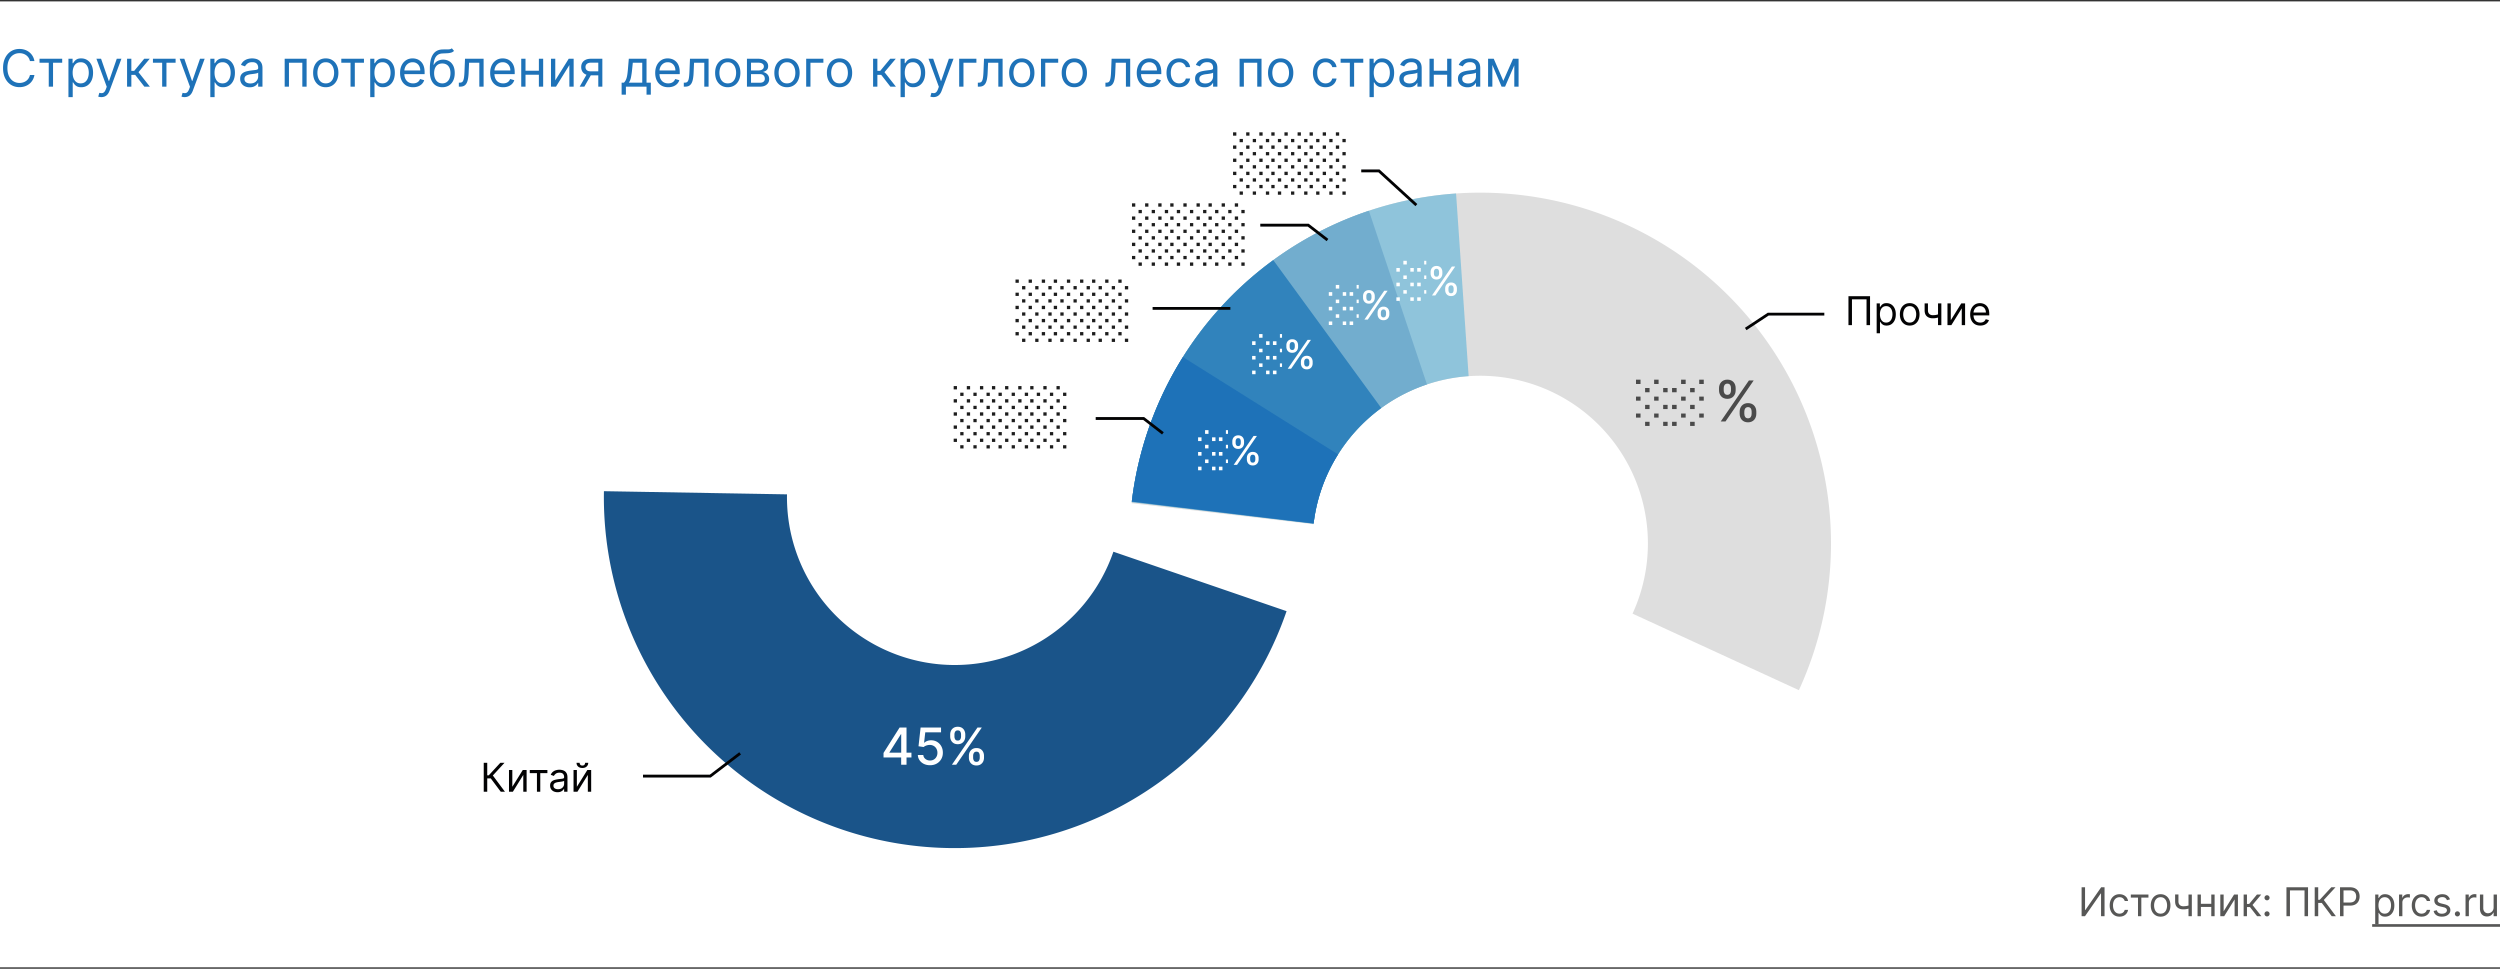 <svg xmlns="http://www.w3.org/2000/svg" fill="none" viewBox="0 0 880 341"><rect x="0" y="0" width="880" height="341" fill="#333333" stroke="none"/><g clip-path="url(#clip0_1552_10396)"><path fill="#fff" d="M0 .5h880v340H0z"/><path fill="#DEDEDE" d="M398.329 177.136a123.49 123.49 0 0 1 103.123-107.76 123.503 123.503 0 0 1 131.653 70.101 123.494 123.494 0 0 1 .1 103.465l-58.549-26.941a59.047 59.047 0 0 0-37.713-81.544 59.053 59.053 0 0 0-74.59 50.08l-64.024-7.401z"/><path fill="#8FC4DB" d="M398.375 176.744A123.503 123.503 0 0 1 512.536 68.109l4.423 64.298a59.048 59.048 0 0 0-54.584 51.943l-64-7.606z"/><path fill="#1A5489" d="M452.873 215.131a123.5 123.5 0 0 1-240.291-42.233l64.441 1.114a59.054 59.054 0 0 0 48.819 59.18 59.053 59.053 0 0 0 66.073-38.987l60.958 20.926z"/><path fill="#72ADCE" d="M398.375 176.744a123.5 123.5 0 0 1 83.477-102.553l20.436 61.124a59.052 59.052 0 0 0-39.913 49.035l-64-7.606z"/><path fill="#3183BC" d="M398.414 176.426a123.489 123.489 0 0 1 49.783-84.859l38 52.056a59.053 59.053 0 0 0-23.804 40.574l-63.979-7.771z"/><path fill="#1E72B8" d="M398.396 176.567a123.513 123.513 0 0 1 18.002-50.886l54.594 34.254a59.043 59.043 0 0 0-8.607 24.33l-63.989-7.698z"/><path fill="#020203" fill-rule="evenodd" d="M249.857 272.681h-23.52v1h23.857l10.634-8.103-.606-.795-10.365 7.898zM622.561 111.077h19.599v-1h-19.9l-8.044 5.312.551.835 7.794-5.147zM402.398 147.812h-16.712v-1h17.054l6.905 5.335-.612.791-6.635-5.126zM433.086 109.058h-27.371v-1h27.371v1zM460.333 79.762H443.62v-1h17.054l6.905 5.334-.612.791-6.634-5.125zM485.197 60.65h-6.044v-1h6.432l13.313 12.177-.675.738-13.026-11.914z" clip-rule="evenodd"/><path fill="#1E72B8" d="M12.12 21.5h-1.586a3.294 3.294 0 0 0-1.336-2.071 3.582 3.582 0 0 0-1.093-.537c-.4-.12-.818-.179-1.253-.179-.792 0-1.51.2-2.154.6-.639.402-1.148.992-1.527 1.771-.375.78-.563 1.737-.563 2.87 0 1.134.188 2.09.563 2.87.379.78.888 1.37 1.527 1.771.644.4 1.362.601 2.154.601.435 0 .853-.06 1.253-.179.4-.12.765-.296 1.093-.53a3.356 3.356 0 0 0 1.336-2.077h1.585a5.28 5.28 0 0 1-.652 1.795 4.909 4.909 0 0 1-1.176 1.349 5.149 5.149 0 0 1-1.579.837c-.58.192-1.2.288-1.86.288-1.116 0-2.109-.273-2.978-.818-.87-.546-1.554-1.321-2.052-2.327-.499-1.006-.748-2.199-.748-3.58 0-1.38.25-2.573.748-3.579.498-1.006 1.182-1.781 2.052-2.327.869-.545 1.862-.818 2.978-.818.66 0 1.28.096 1.86.288.584.191 1.11.473 1.58.843.468.367.86.814 1.175 1.343.316.524.533 1.123.652 1.796zM13.914 22.088v-1.406h7.977v1.406H18.67V30.5H17.16v-8.412h-3.247zM24.092 34.182v-13.5h1.457v1.56h.18c.11-.171.263-.388.46-.652.2-.269.485-.508.856-.716.375-.213.882-.32 1.521-.32.827 0 1.556.207 2.186.62.63.413 1.123 1 1.477 1.758.354.758.53 1.653.53 2.684 0 1.04-.176 1.942-.53 2.704-.354.759-.844 1.347-1.47 1.764-.627.414-1.35.62-2.167.62-.631 0-1.136-.104-1.515-.313-.38-.213-.671-.453-.876-.722a9.68 9.68 0 0 1-.473-.678H25.6v5.19h-1.508zm1.483-8.591c0 .741.108 1.395.326 1.962.217.563.535 1.004.952 1.323.418.316.93.473 1.534.473.63 0 1.157-.166 1.579-.498.426-.337.746-.788.959-1.355a5.316 5.316 0 0 0 .326-1.905c0-.69-.107-1.313-.32-1.867-.209-.558-.526-.999-.952-1.323-.422-.328-.953-.492-1.592-.492-.614 0-1.13.156-1.547.467-.417.306-.733.737-.946 1.29-.213.55-.32 1.192-.32 1.925zM35.68 34.182c-.255 0-.483-.022-.683-.064a1.804 1.804 0 0 1-.416-.115l.384-1.33c.366.094.69.128.971.103.281-.026.53-.152.748-.378.222-.221.424-.581.607-1.08l.282-.767-3.631-9.87h1.636l2.71 7.825h.103l2.71-7.824h1.636l-4.167 11.25c-.188.507-.42.927-.697 1.26a2.61 2.61 0 0 1-.965.747 2.975 2.975 0 0 1-1.227.243zM44.728 30.5v-9.818h1.509v4.27h.997l3.529-4.27h1.943l-3.963 4.73 4.014 5.088h-1.943l-3.222-4.142h-1.355V30.5h-1.509zM53.834 22.088v-1.406h7.977v1.406H58.59V30.5H57.08v-8.412h-3.247zM64.983 34.182c-.255 0-.483-.022-.684-.064a1.804 1.804 0 0 1-.415-.115l.383-1.33c.367.094.69.128.972.103.281-.026.53-.152.748-.378.221-.221.424-.581.607-1.08l.281-.767-3.63-9.87h1.636l2.71 7.825h.103l2.71-7.824h1.636l-4.168 11.25c-.187.507-.42.927-.696 1.26a2.61 2.61 0 0 1-.966.747 2.975 2.975 0 0 1-1.227.243zM74.031 34.182v-13.5h1.458v1.56h.178c.111-.171.265-.388.46-.652.201-.269.487-.508.857-.716.375-.213.882-.32 1.522-.32.826 0 1.555.207 2.186.62.63.413 1.123 1 1.476 1.758.354.758.53 1.653.53 2.684 0 1.04-.176 1.942-.53 2.704-.353.759-.844 1.347-1.47 1.764-.626.414-1.349.62-2.167.62-.63 0-1.136-.104-1.515-.313-.379-.213-.67-.453-.875-.722a9.653 9.653 0 0 1-.474-.678h-.127v5.19H74.03zm1.483-8.591c0 .741.109 1.395.326 1.962.218.563.535 1.004.953 1.323.417.316.928.473 1.534.473.63 0 1.157-.166 1.579-.498.426-.337.745-.788.958-1.355a5.318 5.318 0 0 0 .326-1.905c0-.69-.106-1.313-.32-1.867-.208-.558-.526-.999-.952-1.323-.422-.328-.952-.492-1.591-.492-.614 0-1.13.156-1.547.467-.418.306-.733.737-.946 1.29-.213.55-.32 1.192-.32 1.925zM87.89 30.73a3.99 3.99 0 0 1-1.695-.351 2.906 2.906 0 0 1-1.208-1.03c-.298-.451-.447-.997-.447-1.636 0-.562.11-1.018.332-1.368.222-.354.518-.63.889-.83.37-.201.78-.35 1.227-.448.452-.102.905-.183 1.361-.243.597-.077 1.08-.134 1.451-.173.375-.042.648-.113.819-.21.174-.099.262-.27.262-.512v-.051c0-.63-.173-1.12-.518-1.47-.341-.35-.859-.524-1.553-.524-.72 0-1.285.157-1.694.473-.41.315-.697.652-.863 1.01l-1.432-.512c.256-.596.597-1.061 1.023-1.393.43-.337.899-.571 1.406-.703a5.841 5.841 0 0 1 1.508-.205c.316 0 .678.038 1.087.115.413.072.812.224 1.195.454.388.23.71.577.966 1.042.255.464.383 1.086.383 1.866V30.5h-1.508v-1.33h-.077a2.656 2.656 0 0 1-.511.684c-.24.243-.557.45-.953.62-.396.17-.88.256-1.45.256zm.23-1.355c.596 0 1.099-.117 1.508-.352a2.393 2.393 0 0 0 1.253-2.077v-1.38c-.064.076-.205.146-.422.21-.213.06-.46.113-.742.16a33.842 33.842 0 0 1-1.444.192 5.772 5.772 0 0 0-1.1.25c-.336.11-.61.278-.818.504-.205.222-.307.524-.307.908 0 .524.194.92.582 1.189.392.264.888.396 1.49.396zM100.205 30.5v-9.818h7.722V30.5h-1.509v-8.412h-4.704V30.5h-1.509zM114.67 30.704c-.886 0-1.664-.21-2.333-.632-.665-.422-1.185-1.012-1.56-1.77-.37-.76-.556-1.646-.556-2.66 0-1.023.186-1.915.556-2.678.375-.763.895-1.355 1.56-1.777.669-.422 1.447-.633 2.333-.633.887 0 1.662.21 2.327.633.669.422 1.189 1.014 1.56 1.777.375.763.562 1.655.562 2.678 0 1.014-.187 1.9-.562 2.66-.371.758-.891 1.348-1.56 1.77-.665.422-1.44.633-2.327.633zm0-1.355c.674 0 1.227-.172 1.662-.517.435-.346.757-.8.965-1.362a5.209 5.209 0 0 0 .314-1.828c0-.656-.105-1.268-.314-1.834a3.083 3.083 0 0 0-.965-1.375c-.435-.35-.988-.524-1.662-.524-.673 0-1.227.175-1.662.524-.434.35-.756.808-.965 1.375a5.261 5.261 0 0 0-.313 1.834c0 .656.104 1.266.313 1.828.209.563.531 1.017.965 1.362.435.345.989.517 1.662.517zM120.139 22.088v-1.406h7.977v1.406h-3.222V30.5h-1.508v-8.412h-3.247zM130.316 34.182v-13.5h1.458v1.56h.179c.11-.171.264-.388.46-.652.2-.269.486-.508.856-.716.375-.213.883-.32 1.522-.32.826 0 1.555.207 2.186.62.631.413 1.123 1 1.476 1.758.354.758.531 1.653.531 2.684 0 1.04-.177 1.942-.531 2.704-.353.759-.843 1.347-1.47 1.764-.626.414-1.348.62-2.167.62-.63 0-1.135-.104-1.515-.313-.379-.213-.671-.453-.875-.722a9.254 9.254 0 0 1-.473-.678h-.128v5.19h-1.509zm1.483-8.591c0 .741.109 1.395.326 1.962.218.563.535 1.004.953 1.323.417.316.929.473 1.534.473.63 0 1.157-.166 1.579-.498.426-.337.745-.788.958-1.355.218-.571.326-1.206.326-1.905 0-.69-.106-1.313-.319-1.867-.209-.558-.526-.999-.953-1.323-.421-.328-.952-.492-1.591-.492-.614 0-1.129.156-1.547.467-.418.306-.733.737-.946 1.29-.213.55-.32 1.192-.32 1.925zM145.402 30.704c-.946 0-1.763-.208-2.449-.626a4.203 4.203 0 0 1-1.578-1.764c-.367-.759-.55-1.64-.55-2.646s.183-1.892.55-2.66c.37-.77.886-1.372 1.546-1.802.665-.435 1.441-.652 2.327-.652.512 0 1.016.085 1.515.256.499.17.952.447 1.362.83.409.38.735.883.978 1.51.242.626.364 1.397.364 2.313v.64h-7.568v-1.305h6.034c0-.554-.111-1.048-.333-1.483a2.5 2.5 0 0 0-.933-1.029c-.4-.251-.873-.377-1.419-.377-.601 0-1.121.15-1.56.448a2.945 2.945 0 0 0-1.003 1.15c-.234.473-.352.98-.352 1.521v.87c0 .741.128 1.37.384 1.885.26.512.62.902 1.08 1.17.46.264.995.396 1.605.396.396 0 .754-.055 1.073-.166.324-.115.603-.285.838-.511.234-.23.415-.516.543-.857l1.457.41a3.228 3.228 0 0 1-.773 1.303c-.362.371-.81.66-1.342.87-.533.204-1.132.306-1.796.306zM159.049 17l.767.92c-.299.29-.644.493-1.036.608a5.783 5.783 0 0 1-1.329.21c-.495.026-1.044.052-1.65.077-.681.026-1.246.192-1.693.499-.448.307-.793.75-1.036 1.33-.243.579-.398 1.29-.467 2.134h.128c.333-.613.793-1.065 1.381-1.355a4.223 4.223 0 0 1 1.892-.434c.767 0 1.457.179 2.071.537.614.358 1.099.888 1.457 1.591.358.703.537 1.57.537 2.602 0 1.027-.183 1.913-.549 2.659-.363.746-.872 1.32-1.528 1.726-.652.4-1.417.6-2.295.6-.878 0-1.647-.206-2.307-.62-.661-.417-1.174-1.035-1.541-1.853-.366-.823-.55-1.839-.55-3.05v-1.047c0-2.187.371-3.844 1.113-4.974.745-1.129 1.866-1.713 3.362-1.75.528-.018.999-.022 1.412-.014.414.009.774-.01 1.081-.057.307-.047.567-.16.78-.339zm-3.35 12.35c.592 0 1.102-.15 1.528-.448.43-.298.761-.718.991-1.26.23-.545.345-1.186.345-1.923 0-.716-.117-1.326-.352-1.828-.23-.503-.56-.887-.991-1.15-.43-.265-.946-.397-1.546-.397-.439 0-.834.074-1.183.223a2.4 2.4 0 0 0-.895.659c-.247.29-.439.643-.575 1.06a4.998 4.998 0 0 0-.211 1.433c0 1.1.258 1.98.773 2.64.516.66 1.221.99 2.116.99zM161.51 30.5v-1.406h.357c.295 0 .54-.058.736-.173.196-.12.353-.326.473-.62.123-.298.217-.711.281-1.24.068-.533.117-1.21.147-2.033l.179-4.346h6.545V30.5h-1.508v-8.412h-3.605l-.154 3.503a15.841 15.841 0 0 1-.217 2.128c-.107.61-.271 1.121-.492 1.535-.218.413-.507.724-.87.933-.362.209-.816.313-1.361.313h-.511zM177.113 30.704c-.947 0-1.763-.208-2.449-.626a4.203 4.203 0 0 1-1.578-1.764c-.367-.759-.55-1.64-.55-2.646s.183-1.892.55-2.66c.37-.77.886-1.372 1.546-1.802.665-.435 1.441-.652 2.327-.652.511 0 1.016.085 1.515.256.499.17.952.447 1.362.83.409.38.735.883.977 1.51.243.626.365 1.397.365 2.313v.64h-7.568v-1.305h6.034c0-.554-.111-1.048-.333-1.483a2.5 2.5 0 0 0-.933-1.029c-.4-.251-.873-.377-1.419-.377-.601 0-1.121.15-1.56.448a2.945 2.945 0 0 0-1.003 1.15c-.235.473-.352.98-.352 1.521v.87c0 .741.128 1.37.384 1.885.26.512.62.902 1.08 1.17.46.264.995.396 1.605.396.396 0 .754-.055 1.073-.166.324-.115.603-.285.838-.511.234-.23.415-.516.543-.857l1.457.41a3.228 3.228 0 0 1-.773 1.303c-.362.371-.81.66-1.342.87-.533.204-1.132.306-1.796.306zM190.044 24.9v1.407h-5.421V24.9h5.421zm-5.063-4.218V30.5h-1.508v-9.818h1.508zm6.213 0V30.5h-1.508v-9.818h1.508zM195.458 28.276l4.73-7.594h1.738V30.5h-1.508v-7.594l-4.705 7.594h-1.764v-9.818h1.509v7.594zM210.596 30.5v-8.438h-2.608c-.588 0-1.051.137-1.387.41-.337.272-.505.647-.505 1.125 0 .468.151.837.453 1.105.307.269.727.403 1.26.403h3.17v1.406h-3.17c-.665 0-1.238-.117-1.72-.351a2.575 2.575 0 0 1-1.112-1.004c-.26-.439-.39-.959-.39-1.56 0-.605.136-1.124.409-1.56.273-.434.663-.768 1.17-1.003.511-.234 1.119-.351 1.822-.351h4.039V30.5h-1.431zm-6.546 0l2.787-4.884h1.636l-2.786 4.884h-1.637zM218.811 33.313v-4.22h.818c.2-.208.373-.434.518-.677.145-.243.271-.53.377-.863.111-.336.205-.745.281-1.227.077-.486.145-1.072.205-1.758l.332-3.886h6.239v8.412h1.508v4.218h-1.508V30.5h-7.261v2.813h-1.509zm2.531-4.22h4.73v-7.005h-3.323l-.256 2.48a28.124 28.124 0 0 1-.396 2.691c-.158.767-.41 1.379-.755 1.835zM235.208 30.704c-.946 0-1.762-.208-2.448-.626a4.205 4.205 0 0 1-1.579-1.764c-.366-.759-.549-1.64-.549-2.646s.183-1.892.549-2.66c.371-.77.887-1.372 1.547-1.802.665-.435 1.44-.652 2.327-.652.511 0 1.016.085 1.515.256.498.17.952.447 1.361.83.409.38.735.883.978 1.51.243.626.365 1.397.365 2.313v.64h-7.569v-1.305h6.034c0-.554-.11-1.048-.332-1.483a2.5 2.5 0 0 0-.933-1.029c-.401-.251-.874-.377-1.419-.377-.601 0-1.121.15-1.56.448a2.937 2.937 0 0 0-1.003 1.15c-.235.473-.352.98-.352 1.521v.87c0 .741.128 1.37.384 1.885.259.512.62.902 1.08 1.17.46.264.995.396 1.604.396.397 0 .754-.055 1.074-.166.324-.115.603-.285.837-.511.235-.23.416-.516.544-.857l1.457.41a3.228 3.228 0 0 1-.773 1.303c-.363.371-.81.66-1.343.87-.532.204-1.131.306-1.796.306zM240.699 30.5v-1.406h.358c.294 0 .539-.058.735-.173.196-.12.354-.326.473-.62.124-.298.217-.711.281-1.24.068-.533.117-1.21.147-2.033l.179-4.346h6.546V30.5h-1.509v-8.412h-3.605l-.153 3.503a15.829 15.829 0 0 1-.218 2.128c-.106.61-.27 1.121-.492 1.535a2.252 2.252 0 0 1-.869.933c-.362.209-.816.313-1.362.313h-.511zM256.174 30.704c-.886 0-1.664-.21-2.333-.632-.665-.422-1.185-1.012-1.56-1.77-.37-.76-.556-1.646-.556-2.66 0-1.023.186-1.915.556-2.678.375-.763.895-1.355 1.56-1.777.669-.422 1.447-.633 2.333-.633.886 0 1.662.21 2.327.633.669.422 1.189 1.014 1.559 1.777.375.763.563 1.655.563 2.678 0 1.014-.188 1.9-.563 2.66-.37.758-.89 1.348-1.559 1.77-.665.422-1.441.633-2.327.633zm0-1.355c.673 0 1.227-.172 1.662-.517.435-.346.756-.8.965-1.362a5.208 5.208 0 0 0 .313-1.828c0-.656-.104-1.268-.313-1.834a3.091 3.091 0 0 0-.965-1.375c-.435-.35-.989-.524-1.662-.524-.673 0-1.227.175-1.662.524-.434.35-.756.808-.965 1.375a5.261 5.261 0 0 0-.313 1.834c0 .656.104 1.266.313 1.828.209.563.531 1.017.965 1.362.435.345.989.517 1.662.517zM262.926 30.5v-9.818h4.014c1.057 0 1.896.239 2.518.716.623.477.934 1.108.934 1.892 0 .596-.177 1.059-.531 1.387-.354.324-.807.543-1.361.658.362.051.713.18 1.054.384.345.204.631.485.857.843.226.354.339.789.339 1.304 0 .503-.128.953-.384 1.35-.256.395-.622.709-1.099.939-.478.23-1.049.345-1.713.345h-4.628zm1.432-1.38h3.196c.519 0 .926-.124 1.22-.371.294-.248.441-.584.441-1.01 0-.508-.147-.906-.441-1.196-.294-.294-.701-.44-1.22-.44h-3.196v3.016zm0-4.322h2.582c.405 0 .752-.055 1.042-.166.29-.115.511-.277.665-.486.157-.213.236-.464.236-.754a1.11 1.11 0 0 0-.518-.971c-.345-.24-.82-.358-1.425-.358h-2.582v2.735zM277.022 30.704c-.887 0-1.664-.21-2.333-.632-.665-.422-1.185-1.012-1.56-1.77-.371-.76-.556-1.646-.556-2.66 0-1.023.185-1.915.556-2.678.375-.763.895-1.355 1.56-1.777.669-.422 1.446-.633 2.333-.633.886 0 1.662.21 2.326.633.67.422 1.189 1.014 1.56 1.777.375.763.563 1.655.563 2.678 0 1.014-.188 1.9-.563 2.66-.371.758-.89 1.348-1.56 1.77-.664.422-1.44.633-2.326.633zm0-1.355c.673 0 1.227-.172 1.662-.517.434-.346.756-.8.965-1.362a5.208 5.208 0 0 0 .313-1.828c0-.656-.104-1.268-.313-1.834a3.099 3.099 0 0 0-.965-1.375c-.435-.35-.989-.524-1.662-.524-.674 0-1.227.175-1.662.524-.435.35-.757.808-.965 1.375a5.262 5.262 0 0 0-.314 1.834c0 .656.105 1.266.314 1.828.208.563.53 1.017.965 1.362.435.345.988.517 1.662.517zM289.833 20.682v1.406h-4.551V30.5h-1.509v-9.818h6.06zM295.514 30.704c-.886 0-1.664-.21-2.333-.632-.665-.422-1.185-1.012-1.56-1.77-.371-.76-.556-1.646-.556-2.66 0-1.023.185-1.915.556-2.678.375-.763.895-1.355 1.56-1.777.669-.422 1.447-.633 2.333-.633.886 0 1.662.21 2.327.633.669.422 1.189 1.014 1.559 1.777.375.763.563 1.655.563 2.678 0 1.014-.188 1.9-.563 2.66-.37.758-.89 1.348-1.559 1.77-.665.422-1.441.633-2.327.633zm0-1.355c.673 0 1.227-.172 1.662-.517.435-.346.756-.8.965-1.362a5.208 5.208 0 0 0 .313-1.828c0-.656-.104-1.268-.313-1.834a3.091 3.091 0 0 0-.965-1.375c-.435-.35-.989-.524-1.662-.524-.673 0-1.227.175-1.662.524-.435.35-.756.808-.965 1.375a5.261 5.261 0 0 0-.313 1.834c0 .656.104 1.266.313 1.828.209.563.53 1.017.965 1.362.435.345.989.517 1.662.517zM307.328 30.5v-9.818h1.509v4.27h.997l3.528-4.27h1.943l-3.963 4.73 4.014 5.088h-1.943l-3.221-4.142h-1.355V30.5h-1.509zM316.996 34.182v-13.5h1.457v1.56h.179c.111-.171.265-.388.461-.652.2-.269.485-.508.856-.716.375-.213.882-.32 1.521-.32.827 0 1.556.207 2.187.62.63.413 1.122 1 1.476 1.758.354.758.531 1.653.531 2.684 0 1.04-.177 1.942-.531 2.704-.354.759-.844 1.347-1.47 1.764-.626.414-1.349.62-2.167.62-.631 0-1.136-.104-1.515-.313-.379-.213-.671-.453-.876-.722a9.927 9.927 0 0 1-.473-.678h-.127v5.19h-1.509zm1.483-8.591c0 .741.109 1.395.326 1.962.217.563.535 1.004.952 1.323.418.316.929.473 1.535.473.63 0 1.156-.166 1.578-.498.426-.337.746-.788.959-1.355a5.325 5.325 0 0 0 .326-1.905c0-.69-.106-1.313-.319-1.867-.209-.558-.527-.999-.953-1.323-.422-.328-.952-.492-1.591-.492-.614 0-1.13.156-1.547.467-.418.306-.733.737-.946 1.29-.213.55-.32 1.192-.32 1.925zM328.585 34.182c-.256 0-.484-.022-.684-.064a1.82 1.82 0 0 1-.416-.115l.384-1.33c.366.094.69.128.971.103.282-.026.531-.152.748-.378.222-.221.424-.581.608-1.08l.281-.767-3.631-9.87h1.637l2.71 7.825h.102l2.71-7.824h1.637l-4.168 11.25c-.187.507-.42.927-.697 1.26a2.606 2.606 0 0 1-.965.747 2.973 2.973 0 0 1-1.227.243zM343.692 20.682v1.406h-4.551V30.5h-1.508v-9.818h6.059zM344.199 30.5v-1.406h.358c.294 0 .539-.058.735-.173.196-.12.354-.326.473-.62.124-.298.217-.711.281-1.24.068-.533.117-1.21.147-2.033l.179-4.346h6.546V30.5h-1.509v-8.412h-3.605l-.153 3.503a15.829 15.829 0 0 1-.218 2.128c-.106.61-.27 1.121-.492 1.535a2.252 2.252 0 0 1-.869.933c-.362.209-.816.313-1.362.313h-.511zM359.674 30.704c-.886 0-1.664-.21-2.333-.632-.665-.422-1.185-1.012-1.56-1.77-.37-.76-.556-1.646-.556-2.66 0-1.023.186-1.915.556-2.678.375-.763.895-1.355 1.56-1.777.669-.422 1.447-.633 2.333-.633.886 0 1.662.21 2.327.633.669.422 1.189 1.014 1.559 1.777.375.763.563 1.655.563 2.678 0 1.014-.188 1.9-.563 2.66-.37.758-.89 1.348-1.559 1.77-.665.422-1.441.633-2.327.633zm0-1.355c.673 0 1.227-.172 1.662-.517.435-.346.756-.8.965-1.362a5.208 5.208 0 0 0 .313-1.828c0-.656-.104-1.268-.313-1.834a3.091 3.091 0 0 0-.965-1.375c-.435-.35-.989-.524-1.662-.524-.673 0-1.227.175-1.662.524-.434.35-.756.808-.965 1.375a5.261 5.261 0 0 0-.313 1.834c0 .656.104 1.266.313 1.828.209.563.531 1.017.965 1.362.435.345.989.517 1.662.517zM372.485 20.682v1.406h-4.551V30.5h-1.508v-9.818h6.059zM378.166 30.704c-.886 0-1.664-.21-2.333-.632-.665-.422-1.184-1.012-1.559-1.77-.371-.76-.557-1.646-.557-2.66 0-1.023.186-1.915.557-2.678.375-.763.894-1.355 1.559-1.777.669-.422 1.447-.633 2.333-.633.887 0 1.662.21 2.327.633.669.422 1.189 1.014 1.56 1.777.375.763.562 1.655.562 2.678 0 1.014-.187 1.9-.562 2.66-.371.758-.891 1.348-1.56 1.77-.665.422-1.44.633-2.327.633zm0-1.355c.674 0 1.228-.172 1.662-.517.435-.346.757-.8.965-1.362a5.209 5.209 0 0 0 .314-1.828c0-.656-.105-1.268-.314-1.834a3.083 3.083 0 0 0-.965-1.375c-.434-.35-.988-.524-1.662-.524-.673 0-1.227.175-1.662.524-.434.35-.756.808-.965 1.375a5.261 5.261 0 0 0-.313 1.834c0 .656.104 1.266.313 1.828.209.563.531 1.017.965 1.362.435.345.989.517 1.662.517zM389.111 30.5v-1.406h.358c.294 0 .539-.058.735-.173.196-.12.354-.326.473-.62.124-.298.217-.711.281-1.24.069-.533.118-1.21.147-2.033l.179-4.346h6.546V30.5h-1.509v-8.412h-3.605l-.153 3.503a15.829 15.829 0 0 1-.218 2.128c-.106.61-.27 1.121-.492 1.535a2.252 2.252 0 0 1-.869.933c-.362.209-.816.313-1.362.313h-.511zM404.714 30.704c-.946 0-1.762-.208-2.448-.626a4.205 4.205 0 0 1-1.579-1.764c-.366-.759-.55-1.64-.55-2.646s.184-1.892.55-2.66c.371-.77.886-1.372 1.547-1.802.665-.435 1.44-.652 2.327-.652.511 0 1.016.085 1.515.256.498.17.952.447 1.361.83.409.38.735.883.978 1.51.243.626.364 1.397.364 2.313v.64h-7.568v-1.305h6.034c0-.554-.11-1.048-.332-1.483a2.5 2.5 0 0 0-.933-1.029c-.401-.251-.874-.377-1.419-.377-.601 0-1.121.15-1.56.448a2.947 2.947 0 0 0-1.004 1.15c-.234.473-.351.98-.351 1.521v.87c0 .741.128 1.37.383 1.885.26.512.62.902 1.081 1.17.46.264.995.396 1.604.396.396 0 .754-.055 1.074-.166.324-.115.603-.285.837-.511.235-.23.416-.516.544-.857l1.457.41a3.228 3.228 0 0 1-.773 1.303c-.363.371-.81.66-1.343.87-.532.204-1.131.306-1.796.306zM415.063 30.704c-.921 0-1.713-.217-2.378-.651-.665-.435-1.176-1.034-1.534-1.797-.358-.762-.537-1.634-.537-2.614 0-.997.183-1.877.55-2.64.37-.767.886-1.366 1.547-1.796.664-.435 1.44-.652 2.326-.652.691 0 1.313.128 1.867.384a3.567 3.567 0 0 1 1.361 1.073c.354.46.573.998.659 1.611h-1.509c-.115-.447-.371-.844-.767-1.189-.392-.35-.92-.524-1.585-.524-.588 0-1.104.154-1.547.46-.439.303-.782.731-1.029 1.285-.243.55-.365 1.195-.365 1.937 0 .758.12 1.419.358 1.981.243.563.584 1 1.023 1.31.443.312.963.467 1.56.467a2.69 2.69 0 0 0 1.067-.204c.32-.136.59-.332.812-.588.222-.256.379-.563.473-.92h1.509a3.511 3.511 0 0 1-.633 1.565c-.333.46-.774.827-1.323 1.1-.546.268-1.181.402-1.905.402zM424.018 30.73a3.991 3.991 0 0 1-1.694-.351 2.906 2.906 0 0 1-1.208-1.03c-.298-.451-.447-.997-.447-1.636 0-.562.11-1.018.332-1.368.222-.354.518-.63.888-.83.371-.201.78-.35 1.228-.448.451-.102.905-.183 1.361-.243a62.011 62.011 0 0 1 1.451-.173c.375-.042.648-.113.818-.21.175-.099.263-.27.263-.512v-.051c0-.63-.173-1.12-.518-1.47-.341-.35-.859-.524-1.553-.524-.721 0-1.285.157-1.694.473-.409.315-.697.652-.863 1.01l-1.432-.512c.256-.596.596-1.061 1.023-1.393a3.83 3.83 0 0 1 1.406-.703 5.837 5.837 0 0 1 1.508-.205c.316 0 .678.038 1.087.115.413.072.812.224 1.195.454.388.23.71.577.966 1.042.255.464.383 1.086.383 1.866V30.5h-1.508v-1.33h-.077c-.102.213-.273.441-.512.684-.238.243-.556.45-.952.62-.396.17-.88.256-1.451.256zm.23-1.355c.597 0 1.1-.117 1.509-.352a2.396 2.396 0 0 0 1.253-2.077v-1.38c-.064.076-.205.146-.422.21a7.16 7.16 0 0 1-.742.16 33.292 33.292 0 0 1-1.444.192 5.78 5.78 0 0 0-1.1.25 1.9 1.9 0 0 0-.818.504c-.205.222-.307.524-.307.908 0 .524.194.92.582 1.189.392.264.888.396 1.489.396zM436.334 30.5v-9.818h7.722V30.5h-1.509v-8.412h-4.705V30.5h-1.508zM450.799 30.704c-.886 0-1.664-.21-2.333-.632-.665-.422-1.185-1.012-1.56-1.77-.37-.76-.556-1.646-.556-2.66 0-1.023.186-1.915.556-2.678.375-.763.895-1.355 1.56-1.777.669-.422 1.447-.633 2.333-.633.886 0 1.662.21 2.327.633.669.422 1.189 1.014 1.559 1.777.375.763.563 1.655.563 2.678 0 1.014-.188 1.9-.563 2.66-.37.758-.89 1.348-1.559 1.77-.665.422-1.441.633-2.327.633zm0-1.355c.673 0 1.227-.172 1.662-.517.435-.346.756-.8.965-1.362a5.208 5.208 0 0 0 .313-1.828c0-.656-.104-1.268-.313-1.834a3.091 3.091 0 0 0-.965-1.375c-.435-.35-.989-.524-1.662-.524-.673 0-1.227.175-1.662.524-.434.35-.756.808-.965 1.375a5.261 5.261 0 0 0-.313 1.834c0 .656.104 1.266.313 1.828.209.563.531 1.017.965 1.362.435.345.989.517 1.662.517zM466.602 30.704c-.921 0-1.713-.217-2.378-.651-.665-.435-1.176-1.034-1.534-1.797-.358-.762-.537-1.634-.537-2.614 0-.997.183-1.877.55-2.64.37-.767.886-1.366 1.547-1.796.664-.435 1.44-.652 2.326-.652.691 0 1.313.128 1.867.384a3.567 3.567 0 0 1 1.361 1.073c.354.46.573.998.659 1.611h-1.509c-.115-.447-.371-.844-.767-1.189-.392-.35-.92-.524-1.585-.524-.588 0-1.104.154-1.547.46-.439.303-.782.731-1.029 1.285-.243.55-.364 1.195-.364 1.937 0 .758.119 1.419.357 1.981.243.563.584 1 1.023 1.31.443.312.963.467 1.56.467a2.69 2.69 0 0 0 1.067-.204c.32-.136.591-.332.812-.588.222-.256.379-.563.473-.92h1.509a3.511 3.511 0 0 1-.633 1.565c-.333.46-.774.827-1.323 1.1-.546.268-1.181.402-1.905.402zM471.894 22.088v-1.406h7.978v1.406h-3.222V30.5h-1.508v-8.412h-3.248zM482.072 34.182v-13.5h1.458v1.56h.179c.11-.171.264-.388.46-.652.2-.269.486-.508.856-.716.375-.213.882-.32 1.522-.32.826 0 1.555.207 2.186.62.63.413 1.123 1 1.476 1.758.354.758.531 1.653.531 2.684 0 1.04-.177 1.942-.531 2.704-.353.759-.843 1.347-1.47 1.764-.626.414-1.349.62-2.167.62-.63 0-1.135-.104-1.515-.313-.379-.213-.671-.453-.875-.722a9.254 9.254 0 0 1-.473-.678h-.128v5.19h-1.509zm1.483-8.591c0 .741.109 1.395.326 1.962.217.563.535 1.004.953 1.323.417.316.929.473 1.534.473.63 0 1.157-.166 1.579-.498.426-.337.745-.788.958-1.355.218-.571.326-1.206.326-1.905 0-.69-.106-1.313-.319-1.867-.209-.558-.527-.999-.953-1.323-.422-.328-.952-.492-1.591-.492-.614 0-1.13.156-1.547.467-.418.306-.733.737-.946 1.29-.213.55-.32 1.192-.32 1.925zM495.93 30.73a3.991 3.991 0 0 1-1.694-.351 2.906 2.906 0 0 1-1.208-1.03c-.298-.451-.447-.997-.447-1.636 0-.562.111-1.018.332-1.368.222-.354.518-.63.889-.83.37-.201.779-.35 1.227-.448.452-.102.905-.183 1.361-.243a62.011 62.011 0 0 1 1.451-.173c.375-.042.648-.113.819-.21.174-.099.262-.27.262-.512v-.051c0-.63-.173-1.12-.518-1.47-.341-.35-.859-.524-1.553-.524-.721 0-1.285.157-1.694.473-.409.315-.697.652-.863 1.01l-1.432-.512c.256-.596.597-1.061 1.023-1.393a3.83 3.83 0 0 1 1.406-.703 5.837 5.837 0 0 1 1.508-.205c.316 0 .678.038 1.087.115.413.072.812.224 1.195.454.388.23.71.577.966 1.042.255.464.383 1.086.383 1.866V30.5h-1.508v-1.33h-.077c-.102.213-.273.441-.511.684-.239.243-.557.45-.953.62-.396.17-.88.256-1.451.256zm.23-1.355c.597 0 1.1-.117 1.509-.352a2.396 2.396 0 0 0 1.253-2.077v-1.38c-.064.076-.205.146-.422.21-.213.06-.46.113-.742.16a33.93 33.93 0 0 1-1.444.192 5.78 5.78 0 0 0-1.1.25 1.9 1.9 0 0 0-.818.504c-.204.222-.307.524-.307.908 0 .524.194.92.582 1.189.392.264.888.396 1.489.396zM509.755 24.9v1.407h-5.421V24.9h5.421zm-5.063-4.218V30.5h-1.508v-9.818h1.508zm6.213 0V30.5h-1.508v-9.818h1.508zM516.549 30.73a3.995 3.995 0 0 1-1.694-.351 2.912 2.912 0 0 1-1.208-1.03c-.298-.451-.447-.997-.447-1.636 0-.562.111-1.018.332-1.368.222-.354.518-.63.889-.83.371-.201.78-.35 1.227-.448.452-.102.906-.183 1.362-.243.596-.077 1.08-.134 1.451-.173.375-.042.647-.113.818-.21.174-.099.262-.27.262-.512v-.051c0-.63-.173-1.12-.518-1.47-.341-.35-.859-.524-1.553-.524-.72 0-1.285.157-1.694.473-.409.315-.697.652-.863 1.01l-1.432-.512c.256-.596.597-1.061 1.023-1.393a3.83 3.83 0 0 1 1.406-.703 5.839 5.839 0 0 1 1.509-.205c.315 0 .677.038 1.086.115.414.072.812.224 1.196.454.387.23.709.577.965 1.042.255.464.383 1.086.383 1.866V30.5h-1.508v-1.33h-.077c-.102.213-.273.441-.511.684-.239.243-.556.45-.953.62-.396.17-.88.256-1.451.256zm.23-1.355c.597 0 1.1-.117 1.509-.352a2.396 2.396 0 0 0 1.253-2.077v-1.38c-.064.076-.205.146-.422.21-.213.06-.46.113-.742.16a33.93 33.93 0 0 1-1.444.192 5.78 5.78 0 0 0-1.1.25 1.9 1.9 0 0 0-.818.504c-.204.222-.307.524-.307.908 0 .524.194.92.582 1.189.392.264.889.396 1.489.396zM529.172 28.454l3.426-7.772h1.432l-4.244 9.818h-1.228l-4.167-9.818h1.406l3.375 7.773zm-3.861-7.772V30.5h-1.508v-9.818h1.508zm7.722 9.818v-9.818h1.508V30.5h-1.508z"/><path fill="#575756" d="M732.726 312.318h1.213v8.014h.1l5.568-8.014h1.193V322.5h-1.233v-7.994h-.099l-5.549 7.994h-1.193v-10.182zM746.071 322.659c-.716 0-1.333-.169-1.85-.507a3.303 3.303 0 0 1-1.193-1.397c-.279-.593-.418-1.271-.418-2.033 0-.776.143-1.46.428-2.054a3.38 3.38 0 0 1 1.203-1.397c.517-.338 1.12-.507 1.81-.507.537 0 1.02.1 1.451.298.431.199.784.478 1.059.836a2.6 2.6 0 0 1 .512 1.253H747.9c-.089-.349-.288-.657-.597-.925-.304-.272-.715-.408-1.232-.408a2.06 2.06 0 0 0-1.204.358c-.341.235-.608.568-.8.999-.189.428-.283.93-.283 1.507 0 .59.092 1.103.278 1.541.189.437.454.777.795 1.019.345.242.75.363 1.214.363a2.1 2.1 0 0 0 .83-.159c.248-.106.459-.259.631-.457a1.75 1.75 0 0 0 .368-.716h1.173a2.72 2.72 0 0 1-.492 1.218 2.74 2.74 0 0 1-1.029.855c-.424.209-.918.313-1.481.313zM750.047 315.957v-1.093h6.205v1.093h-2.506v6.543h-1.173v-6.543h-2.526zM760.529 322.659c-.69 0-1.294-.164-1.815-.492a3.345 3.345 0 0 1-1.213-1.377c-.288-.59-.432-1.28-.432-2.068 0-.796.144-1.49.432-2.084.292-.593.696-1.054 1.213-1.382.521-.328 1.125-.492 1.815-.492.689 0 1.292.164 1.809.492.521.328.925.789 1.214 1.382.291.594.437 1.288.437 2.084 0 .788-.146 1.478-.437 2.068a3.299 3.299 0 0 1-1.214 1.377c-.517.328-1.12.492-1.809.492zm0-1.054c.523 0 .954-.134 1.292-.403.338-.268.589-.621.751-1.059.163-.437.244-.911.244-1.421 0-.511-.081-.987-.244-1.427a2.403 2.403 0 0 0-.751-1.069c-.338-.272-.769-.408-1.292-.408-.524 0-.955.136-1.293.408a2.411 2.411 0 0 0-.751 1.069 4.1 4.1 0 0 0-.243 1.427c0 .51.081.984.243 1.421.163.438.413.791.751 1.059.338.269.769.403 1.293.403zM771.526 314.864v7.636h-1.173v-7.636h1.173zm-.457 3.639v1.094c-.265.099-.529.187-.79.263a6.806 6.806 0 0 1-.826.174c-.288.04-.605.06-.949.06-.865 0-1.56-.234-2.083-.701-.521-.468-.781-1.169-.781-2.103v-2.446h1.173v2.446c0 .391.075.712.224.964.149.252.351.439.607.562.255.123.541.184.86.184.497 0 .946-.045 1.347-.134.404-.093.81-.214 1.218-.363zM778.65 318.145v1.094h-4.216v-1.094h4.216zm-3.938-3.281v7.636h-1.173v-7.636h1.173zm4.833 0v7.636h-1.174v-7.636h1.174zM782.721 320.77l3.679-5.906h1.352v7.636h-1.173v-5.906l-3.659 5.906h-1.372v-7.636h1.173v5.906zM789.761 322.5v-7.636h1.173v3.321h.776l2.744-3.321h1.512l-3.083 3.679 3.122 3.957h-1.511l-2.506-3.222h-1.054v3.222h-1.173zM797.996 322.579a.86.86 0 0 1-.632-.263.864.864 0 0 1-.263-.631c0-.246.088-.456.263-.632a.864.864 0 0 1 .632-.263c.245 0 .455.088.631.263a.861.861 0 0 1 .264.632.842.842 0 0 1-.125.447.923.923 0 0 1-.323.328.847.847 0 0 1-.447.119zm0-5.667a.861.861 0 0 1-.632-.264.862.862 0 0 1-.263-.631c0-.245.088-.456.263-.631a.861.861 0 0 1 .632-.264.86.86 0 0 1 .631.264.859.859 0 0 1 .264.631.84.84 0 0 1-.125.447.925.925 0 0 1-.323.329.856.856 0 0 1-.447.119zM812.429 312.318V322.5h-1.233v-9.088h-5.131v9.088h-1.232v-10.182h7.596zM820.762 322.5l-3.5-4.673h-1.253v4.673h-1.233v-10.182h1.233v4.415h.537l4.077-4.415h1.471l-4.116 4.475 4.256 5.707h-1.472zM823.687 322.5v-10.182h3.44c.799 0 1.452.144 1.959.433a2.71 2.71 0 0 1 1.134 1.158c.245.487.368 1.031.368 1.631 0 .6-.123 1.145-.368 1.635a2.737 2.737 0 0 1-1.124 1.174c-.507.288-1.157.432-1.949.432h-2.466v-1.094h2.426c.547 0 .986-.094 1.318-.283a1.69 1.69 0 0 0 .721-.766c.152-.324.228-.691.228-1.098 0-.408-.076-.773-.228-1.094a1.632 1.632 0 0 0-.726-.756c-.335-.185-.779-.278-1.332-.278h-2.168v9.088h-1.233zM836.072 325.364v-10.5h1.134v1.213h.139c.086-.133.205-.302.358-.507.156-.209.378-.395.666-.557.292-.166.686-.249 1.183-.249.643 0 1.21.161 1.7.482.491.322.874.778 1.149 1.368.275.59.413 1.286.413 2.088 0 .808-.138 1.509-.413 2.103-.275.59-.656 1.047-1.144 1.372-.487.321-1.049.482-1.685.482-.49 0-.883-.081-1.178-.244a2.182 2.182 0 0 1-.681-.561 7.523 7.523 0 0 1-.368-.527h-.1v4.037h-1.173zm1.153-6.682c0 .576.085 1.085.254 1.526.169.438.416.781.741 1.029.325.245.722.368 1.193.368.491 0 .9-.129 1.228-.388.331-.262.58-.613.746-1.054.169-.444.253-.938.253-1.481 0-.537-.083-1.021-.248-1.452a2.252 2.252 0 0 0-.741-1.029c-.328-.255-.741-.383-1.238-.383-.477 0-.878.121-1.203.363-.325.239-.57.573-.736 1.004-.166.428-.249.927-.249 1.497zM844.463 322.5v-7.636h1.134v1.153h.079a1.84 1.84 0 0 1 .756-.92 2.229 2.229 0 0 1 1.233-.353c.086 0 .194.002.323.005.129.004.227.009.294.015v1.193a3.182 3.182 0 0 0-.274-.044 2.605 2.605 0 0 0-.442-.035c-.372 0-.703.078-.995.233a1.711 1.711 0 0 0-.934 1.557v4.832h-1.174zM852.402 322.659c-.716 0-1.332-.169-1.849-.507a3.303 3.303 0 0 1-1.193-1.397c-.279-.593-.418-1.271-.418-2.033 0-.776.142-1.46.427-2.054a3.389 3.389 0 0 1 1.204-1.397c.517-.338 1.12-.507 1.809-.507.537 0 1.021.1 1.452.298.431.199.784.478 1.059.836a2.6 2.6 0 0 1 .512 1.253h-1.173c-.09-.349-.289-.657-.597-.925-.305-.272-.716-.408-1.233-.408a2.06 2.06 0 0 0-1.203.358c-.341.235-.608.568-.8.999-.189.428-.284.93-.284 1.507 0 .59.093 1.103.279 1.541.189.437.454.777.795 1.019.345.242.749.363 1.213.363.305 0 .582-.053.83-.159.249-.106.459-.259.632-.457.172-.199.295-.438.368-.716h1.173a2.72 2.72 0 0 1-.492 1.218 2.756 2.756 0 0 1-1.029.855c-.425.209-.918.313-1.482.313zM862.389 316.574l-1.054.298a1.954 1.954 0 0 0-.293-.512 1.43 1.43 0 0 0-.517-.418c-.219-.109-.499-.164-.84-.164-.468 0-.857.108-1.169.323-.308.213-.462.483-.462.811 0 .292.106.522.318.691.212.169.544.31.995.423l1.133.278c.683.166 1.192.419 1.526.761.335.338.502.773.502 1.307 0 .438-.125.829-.377 1.173-.249.345-.597.617-1.044.816-.448.199-.968.298-1.561.298-.779 0-1.424-.169-1.934-.507-.511-.338-.834-.832-.97-1.482l1.114-.278c.106.411.306.719.601.925.299.205.688.308 1.169.308.547 0 .981-.116 1.302-.348.325-.235.487-.517.487-.845a.886.886 0 0 0-.278-.666c-.186-.183-.471-.319-.855-.408l-1.273-.298c-.699-.166-1.213-.423-1.541-.771-.325-.351-.487-.79-.487-1.317 0-.431.121-.813.363-1.144.245-.331.578-.592.999-.78a3.508 3.508 0 0 1 1.442-.284c.755 0 1.349.166 1.78.497.434.332.742.769.924 1.313zM865.01 322.579a.86.86 0 0 1-.632-.263.864.864 0 0 1-.263-.631c0-.246.088-.456.263-.632a.864.864 0 0 1 .632-.263c.245 0 .455.088.631.263a.861.861 0 0 1 .264.632.842.842 0 0 1-.125.447.923.923 0 0 1-.323.328.847.847 0 0 1-.447.119zM867.87 322.5v-7.636h1.134v1.153h.079c.139-.378.391-.684.756-.92a2.224 2.224 0 0 1 1.233-.353c.086 0 .194.002.323.005.129.004.227.009.293.015v1.193a3.133 3.133 0 0 0-.273-.044 2.608 2.608 0 0 0-.443-.035c-.371 0-.702.078-.994.233a1.712 1.712 0 0 0-.935 1.557v4.832h-1.173zM877.752 319.378v-4.514h1.173v7.636h-1.173v-1.293h-.08a2.505 2.505 0 0 1-.835.99c-.378.268-.855.402-1.432.402a2.55 2.55 0 0 1-1.273-.313 2.192 2.192 0 0 1-.875-.954c-.212-.428-.318-.967-.318-1.616v-4.852h1.173v4.772c0 .557.156 1.001.468 1.333.315.331.716.497 1.203.497a2 2 0 0 0 .89-.224c.305-.149.56-.378.765-.686.209-.308.314-.701.314-1.178z"/><path fill="#575756" d="M834.998 325.284h45.001v.955h-45.001v-.955z"/><path fill="#020203" d="M176.258 278.681l-3.5-4.674h-1.253v4.674h-1.233v-10.182h1.233v4.415h.537l4.077-4.415h1.471l-4.116 4.474 4.255 5.708h-1.471zM180.337 276.95l3.679-5.906h1.352v7.637h-1.173v-5.907l-3.659 5.907h-1.372v-7.637h1.173v5.906zM186.478 272.138v-1.094h6.205v1.094h-2.506v6.543h-1.173v-6.543h-2.526zM196.245 278.86c-.484 0-.923-.092-1.318-.274a2.256 2.256 0 0 1-.939-.8c-.232-.352-.348-.776-.348-1.273 0-.438.086-.792.258-1.064.173-.275.403-.49.691-.646.289-.156.607-.272.955-.348.351-.08.704-.143 1.059-.189.464-.06.84-.105 1.128-.134.292-.034.504-.088.637-.164.136-.077.204-.209.204-.398v-.04c0-.491-.135-.872-.403-1.143-.265-.272-.668-.408-1.208-.408-.56 0-1 .123-1.318.368-.318.245-.542.507-.671.785l-1.114-.397c.199-.464.464-.826.796-1.084a2.981 2.981 0 0 1 1.094-.547 4.534 4.534 0 0 1 1.173-.159c.245 0 .527.03.845.089.322.057.632.174.93.353.301.179.552.449.751.811.198.361.298.845.298 1.451v5.032h-1.173v-1.034h-.06c-.08.165-.212.343-.398.531-.185.189-.432.35-.741.483-.308.132-.684.199-1.128.199zm.179-1.054c.464 0 .855-.092 1.173-.274a1.85 1.85 0 0 0 .726-.706c.166-.288.249-.591.249-.91v-1.073c-.05.059-.16.114-.329.164a5.78 5.78 0 0 1-.576.124c-.216.033-.426.063-.632.089-.202.024-.366.043-.492.06-.305.04-.59.104-.855.194a1.465 1.465 0 0 0-.636.393c-.159.172-.239.407-.239.706 0 .407.151.716.452.924.305.206.691.309 1.159.309zM203.06 276.95l3.679-5.906h1.352v7.637h-1.173v-5.907l-3.66 5.907h-1.372v-7.637h1.174v5.906zm2.903-8.451h1.094c0 .537-.186.976-.557 1.317-.371.342-.875.512-1.511.512-.627 0-1.126-.17-1.497-.512-.368-.341-.552-.78-.552-1.317h1.094c0 .258.071.485.214.681.146.195.393.293.741.293s.596-.098.745-.293c.153-.196.229-.423.229-.681zM658.255 104.261v10.182h-1.233v-9.088h-5.131v9.088h-1.233v-10.182h7.597zM660.583 117.307v-10.5h1.133v1.213h.139c.087-.133.206-.302.358-.507a2.09 2.09 0 0 1 .667-.557c.291-.166.686-.249 1.183-.249.643 0 1.21.161 1.7.482.491.322.873.778 1.149 1.368.275.59.412 1.286.412 2.088 0 .808-.137 1.509-.412 2.103-.276.59-.657 1.047-1.144 1.372-.487.321-1.049.482-1.685.482-.491 0-.884-.081-1.179-.244a2.182 2.182 0 0 1-.681-.561 8.15 8.15 0 0 1-.368-.527h-.099v4.037h-1.173zm1.153-6.682c0 .576.085 1.085.254 1.526.169.438.416.781.74 1.029.325.245.723.368 1.194.368.49 0 .9-.129 1.228-.388.331-.262.58-.613.745-1.054.169-.444.254-.938.254-1.481 0-.537-.083-1.021-.249-1.452a2.243 2.243 0 0 0-.74-1.029c-.329-.255-.741-.383-1.238-.383-.478 0-.879.121-1.203.363-.325.239-.571.573-.736 1.004-.166.428-.249.927-.249 1.497zM672.216 114.602c-.689 0-1.294-.164-1.814-.492a3.338 3.338 0 0 1-1.213-1.377c-.289-.59-.433-1.28-.433-2.068 0-.796.144-1.49.433-2.084a3.333 3.333 0 0 1 1.213-1.382c.52-.328 1.125-.492 1.814-.492.69 0 1.293.164 1.81.492.52.328.925.789 1.213 1.382.292.594.437 1.288.437 2.084 0 .788-.145 1.478-.437 2.068a3.296 3.296 0 0 1-1.213 1.377c-.517.328-1.12.492-1.81.492zm0-1.054c.524 0 .955-.134 1.293-.403.338-.268.588-.621.751-1.059.162-.437.243-.911.243-1.421a4.1 4.1 0 0 0-.243-1.427 2.411 2.411 0 0 0-.751-1.069c-.338-.272-.769-.408-1.293-.408-.523 0-.954.136-1.292.408a2.403 2.403 0 0 0-.751 1.069 4.1 4.1 0 0 0-.244 1.427c0 .51.082.984.244 1.421.162.438.413.791.751 1.059.338.269.769.403 1.292.403zM683.354 106.807v7.636h-1.173v-7.636h1.173zm-.458 3.639v1.094c-.265.099-.528.187-.79.263a6.83 6.83 0 0 1-.825.174c-.289.04-.605.06-.95.06-.865 0-1.559-.234-2.083-.701-.52-.468-.78-1.169-.78-2.103v-2.446h1.173v2.446c0 .391.074.712.224.964.149.252.351.439.606.562.255.123.542.184.86.184.497 0 .946-.045 1.347-.134a10.15 10.15 0 0 0 1.218-.363zM686.68 112.713l3.679-5.906h1.352v7.636h-1.173v-5.906l-3.659 5.906h-1.372v-7.636h1.173v5.906zM697.062 114.602c-.736 0-1.371-.162-1.904-.487a3.266 3.266 0 0 1-1.228-1.372c-.285-.59-.428-1.276-.428-2.059 0-.782.143-1.471.428-2.068.288-.6.689-1.067 1.203-1.402.517-.338 1.12-.507 1.809-.507.398 0 .791.066 1.179.199s.741.348 1.059.646c.318.295.571.686.76 1.174.189.487.284 1.087.284 1.799v.497h-5.887v-1.014h4.694c0-.431-.087-.815-.259-1.153a1.952 1.952 0 0 0-.726-.801c-.311-.195-.679-.293-1.104-.293-.467 0-.871.116-1.213.348a2.288 2.288 0 0 0-.78.895 2.632 2.632 0 0 0-.274 1.183v.676c0 .577.1 1.066.299 1.467.202.398.482.701.84.91.358.205.774.308 1.248.308.308 0 .586-.043.835-.129.252-.09.469-.222.651-.398.183-.179.323-.401.423-.666l1.133.318a2.497 2.497 0 0 1-.601 1.014c-.282.289-.63.514-1.044.676-.414.159-.88.239-1.397.239z"/><path fill="#fff" d="M311.003 266.624v-1.598l5.657-8.936h1.259v2.352h-.799l-4.046 6.405v.102h7.754v1.675h-9.825zm6.207 2.557v-3.043l.013-.729v-9.319h1.873v13.091h-1.886zM327.376 269.36c-.801 0-1.521-.154-2.16-.461a3.923 3.923 0 0 1-1.521-1.278 3.373 3.373 0 0 1-.608-1.854h1.918c.047.563.296 1.025.748 1.387.452.363.993.544 1.623.544.503 0 .949-.115 1.336-.345.392-.235.699-.557.921-.966.226-.409.339-.875.339-1.4 0-.532-.115-1.007-.346-1.425a2.537 2.537 0 0 0-.952-.984 2.696 2.696 0 0 0-1.381-.365c-.396 0-.794.069-1.195.205-.401.136-.724.315-.972.537l-1.809-.269.736-6.596h7.197v1.694h-5.555l-.415 3.662h.077c.255-.247.594-.454 1.016-.62a3.734 3.734 0 0 1 1.368-.249c.797 0 1.506.19 2.128.569a4.04 4.04 0 0 1 1.477 1.553c.362.652.541 1.402.537 2.25.004.848-.188 1.605-.575 2.269a4.174 4.174 0 0 1-1.599 1.573c-.677.379-1.455.569-2.333.569zM341.051 266.726v-.69c0-.495.102-.946.306-1.355a2.45 2.45 0 0 1 .908-.991c.401-.252.884-.377 1.451-.377.58 0 1.065.123 1.457.371.392.247.689.577.889.99.204.414.307.867.307 1.362v.69c0 .494-.103.948-.307 1.362a2.459 2.459 0 0 1-.901.99c-.392.248-.874.371-1.445.371-.575 0-1.061-.123-1.457-.371a2.454 2.454 0 0 1-.902-.99 3.039 3.039 0 0 1-.306-1.362zm1.489-.69v.69c0 .367.087.699.262.997.175.299.479.448.914.448.43 0 .731-.149.901-.448.171-.298.256-.63.256-.997v-.69c0-.367-.083-.699-.249-.997-.162-.299-.465-.448-.908-.448-.426 0-.729.149-.908.448-.179.298-.268.63-.268.997zm-8.073-6.801v-.691c0-.494.102-.948.307-1.361a2.44 2.44 0 0 1 .907-.991c.401-.247.884-.371 1.451-.371.58 0 1.066.124 1.458.371.392.247.688.577.888.991.2.413.301.867.301 1.361v.691c0 .494-.103.948-.307 1.361a2.425 2.425 0 0 1-.895.991c-.392.247-.874.371-1.445.371-.579 0-1.067-.124-1.464-.371a2.472 2.472 0 0 1-.894-.991 3.019 3.019 0 0 1-.307-1.361zm1.496-.691v.691c0 .366.085.699.255.997.175.298.48.447.914.447.426 0 .725-.149.895-.447.175-.298.262-.631.262-.997v-.691c0-.366-.083-.699-.249-.997-.166-.298-.469-.447-.908-.447-.426 0-.728.149-.907.447a1.933 1.933 0 0 0-.262.997zm-.889 10.637l9-13.091h1.528l-9 13.091h-1.528zM438.899 161.725v-.537c0-.385.08-.736.239-1.054.162-.322.397-.579.706-.771.311-.195.687-.293 1.128-.293.451 0 .829.096 1.134.288.305.192.535.449.691.771.159.321.238.674.238 1.059v.537c0 .384-.079.737-.238 1.059a1.909 1.909 0 0 1-.701.77c-.305.192-.68.289-1.124.289-.447 0-.825-.097-1.133-.289a1.902 1.902 0 0 1-.701-.77 2.36 2.36 0 0 1-.239-1.059zm1.158-.537v.537c0 .285.068.543.204.775.136.232.373.348.711.348.335 0 .569-.116.701-.348a1.53 1.53 0 0 0 .199-.775v-.537a1.57 1.57 0 0 0-.194-.776c-.126-.232-.361-.348-.706-.348-.331 0-.567.116-.706.348a1.482 1.482 0 0 0-.209.776zm-6.279-5.29v-.537c0-.384.08-.737.239-1.059.162-.321.398-.578.706-.77.311-.193.688-.289 1.128-.289.451 0 .829.096 1.134.289.305.192.535.449.691.77.156.322.234.675.234 1.059v.537c0 .384-.08.737-.239 1.059a1.885 1.885 0 0 1-.696.771c-.305.192-.679.288-1.124.288-.45 0-.83-.096-1.138-.288a1.927 1.927 0 0 1-.696-.771 2.36 2.36 0 0 1-.239-1.059zm1.164-.537v.537c0 .285.066.544.199.776.135.232.372.348.71.348.332 0 .564-.116.696-.348.136-.232.204-.491.204-.776v-.537c0-.285-.064-.543-.194-.776-.129-.232-.364-.348-.706-.348-.331 0-.566.116-.705.348a1.51 1.51 0 0 0-.204.776zm-.691 8.273l7-10.182h1.188l-7 10.182h-1.188z"/><g fill="#fff" clip-path="url(#clip1_1552_10396)"><path d="M394.656 153.949h1.245v1.308h-1.245v-1.308zm4.911 0h1.245v1.308h-1.245v-1.308zm4.958 0h1.21v1.308h-1.21v-1.308zm-7.414 2.628h1.246v1.254h-1.246v-1.254zm4.935 0h1.233v1.254h-1.233v-1.254zm4.934 0h1.21v1.254h-1.21v-1.254zm-2.455 2.535h1.21v1.28h-1.21v-1.28zm-4.958 0h1.245v1.28h-1.245v-1.28zm-4.911 0h1.245v1.28h-1.245v-1.28zm12.324 2.628h1.21v1.253h-1.21v-1.253zm-4.934 0h1.233v1.253h-1.233v-1.253zm-4.935 0h1.246v1.253h-1.246v-1.253zm-2.455 2.534h1.245v1.294h-1.245v-1.294zm4.911 0h1.245v1.294h-1.245v-1.294zm4.958 0h1.21v1.294h-1.21v-1.294zm2.455 2.628h1.21v1.254h-1.21v-1.254zm-4.934 0h1.233v1.254h-1.233v-1.254zm-4.935 0h1.246v1.254h-1.246v-1.254zm-2.455 2.535h1.245v1.32h-1.245v-1.32zm4.911 0h1.245v1.32h-1.245v-1.32zm4.958 0h1.21v1.32h-1.21v-1.32zm-7.414 2.627h1.246v1.228h-1.246v-1.228zm4.935 0h1.233v1.228h-1.233v-1.228zm4.934 0h1.21v1.228h-1.21v-1.228zm-2.455 2.535h1.21v1.321h-1.21v-1.321zm-4.958 0h1.245v1.321h-1.245v-1.321zm-4.911 0h1.245v1.321h-1.245v-1.321zm2.455 2.574h1.246v1.281h-1.246v-1.281zm4.935 0h1.233v1.281h-1.233v-1.281zm4.934 0h1.21v1.281h-1.21v-1.281zm-9.869-25.758h1.246v1.307h-1.246v-1.307zm4.935 0h1.233v1.307h-1.233v-1.307zm4.934 0h1.21v1.307h-1.21v-1.307zm-12.324-2.602h1.245v1.281h-1.245v-1.281zm4.911 0h1.245v1.281h-1.245v-1.281zm4.958 0h1.21v1.281h-1.21v-1.281zm4.911 5.136h1.21v1.308h-1.21v-1.308zm0 5.163h1.21v1.28h-1.21v-1.28zm0 5.162h1.21v1.294h-1.21v-1.294zm0 5.163h1.21v1.32h-1.21v-1.32zm0 5.162h1.21v1.321h-1.21v-1.321zm0-25.786h1.21v1.281h-1.21v-1.281zM411.856 153.949h1.245v1.308h-1.245v-1.308zm4.91 0h1.246v1.308h-1.246v-1.308zm4.959 0h1.21v1.308h-1.21v-1.308zm-7.414 2.628h1.246v1.254h-1.246v-1.254zm4.935 0h1.233v1.254h-1.233v-1.254zm4.934 0h1.21v1.254h-1.21v-1.254zm-2.455 2.535h1.21v1.28h-1.21v-1.28zm-4.959 0h1.246v1.28h-1.246v-1.28zm-4.91 0h1.245v1.28h-1.245v-1.28zm12.324 2.628h1.21v1.253h-1.21v-1.253zm-4.934 0h1.233v1.253h-1.233v-1.253zm-4.935 0h1.246v1.253h-1.246v-1.253zm-2.455 2.534h1.245v1.294h-1.245v-1.294zm4.91 0h1.246v1.294h-1.246v-1.294zm4.959 0h1.21v1.294h-1.21v-1.294zm2.455 2.628h1.21v1.254h-1.21v-1.254zm-4.934 0h1.233v1.254h-1.233v-1.254zm-4.935 0h1.246v1.254h-1.246v-1.254zm-2.455 2.535h1.245v1.32h-1.245v-1.32zm4.91 0h1.246v1.32h-1.246v-1.32zm4.959 0h1.21v1.32h-1.21v-1.32zm-7.414 2.627h1.246v1.228h-1.246v-1.228zm4.935 0h1.233v1.228h-1.233v-1.228zm4.934 0h1.21v1.228h-1.21v-1.228zm-2.455 2.535h1.21v1.321h-1.21v-1.321zm-4.959 0h1.246v1.321h-1.246v-1.321zm-4.91 0h1.245v1.321h-1.245v-1.321zm2.455 2.574h1.246v1.281h-1.246v-1.281zm4.935 0h1.233v1.281h-1.233v-1.281zm4.934 0h1.21v1.281h-1.21v-1.281zm-9.869-25.758h1.246v1.307h-1.246v-1.307zm4.935 0h1.233v1.307h-1.233v-1.307zm4.934 0h1.21v1.307h-1.21v-1.307zm-12.324-2.602h1.245v1.281h-1.245v-1.281zm4.91 0h1.246v1.281h-1.246v-1.281zm4.959 0h1.21v1.281h-1.21v-1.281zm4.911 5.136h1.21v1.308h-1.21v-1.308zm0 5.163h1.21v1.28h-1.21v-1.28zm0 5.162h1.21v1.294h-1.21v-1.294zm0 5.163h1.21v1.32h-1.21v-1.32zm0 5.162h1.21v1.321h-1.21v-1.321zm0-25.786h1.21v1.281h-1.21v-1.281zM429.056 153.949h1.245v1.308h-1.245v-1.308zm4.91 0h1.246v1.308h-1.246v-1.308zm4.959 0h1.21v1.308h-1.21v-1.308zm-7.414 2.628h1.245v1.254h-1.245v-1.254zm4.935 0h1.233v1.254h-1.233v-1.254zm4.934 0h1.21v1.254h-1.21v-1.254zm-2.455 2.535h1.21v1.28h-1.21v-1.28zm-4.959 0h1.246v1.28h-1.246v-1.28zm-4.91 0h1.245v1.28h-1.245v-1.28zm12.324 2.628h1.21v1.253h-1.21v-1.253zm-4.934 0h1.233v1.253h-1.233v-1.253zm-4.935 0h1.245v1.253h-1.245v-1.253zm-2.455 2.534h1.245v1.294h-1.245v-1.294zm4.91 0h1.246v1.294h-1.246v-1.294zm4.959 0h1.21v1.294h-1.21v-1.294zm2.455 2.628h1.21v1.254h-1.21v-1.254zm-4.934 0h1.233v1.254h-1.233v-1.254zm-4.935 0h1.245v1.254h-1.245v-1.254zm-2.455 2.535h1.245v1.32h-1.245v-1.32zm4.91 0h1.246v1.32h-1.246v-1.32zm4.959 0h1.21v1.32h-1.21v-1.32zm-7.414 2.627h1.245v1.228h-1.245v-1.228zm4.935 0h1.233v1.228h-1.233v-1.228zm4.934 0h1.21v1.228h-1.21v-1.228zm-2.455 2.535h1.21v1.321h-1.21v-1.321zm-4.959 0h1.246v1.321h-1.246v-1.321zm-4.91 0h1.245v1.321h-1.245v-1.321zm2.455 2.574h1.245v1.281h-1.245v-1.281zm4.935 0h1.233v1.281h-1.233v-1.281zm4.934 0h1.21v1.281h-1.21v-1.281zm-9.869-25.758h1.245v1.307h-1.245v-1.307zm4.935 0h1.233v1.307h-1.233v-1.307zm4.934 0h1.21v1.307h-1.21v-1.307zm-12.324-2.602h1.245v1.281h-1.245v-1.281zm4.91 0h1.246v1.281h-1.246v-1.281zm4.959 0h1.21v1.281h-1.21v-1.281zm4.911 5.136h1.209v1.308h-1.209v-1.308zm0 5.163h1.209v1.28h-1.209v-1.28zm0 5.162h1.209v1.294h-1.209v-1.294zm0 5.163h1.209v1.32h-1.209v-1.32zm0 5.162h1.209v1.321h-1.209v-1.321zm0-25.786h1.209v1.281h-1.209v-1.281z"/></g><path fill="#fff" d="M457.917 127.897v-.537c0-.384.08-.735.239-1.054.162-.321.398-.578.706-.77.312-.196.688-.294 1.129-.294.45 0 .828.097 1.133.289.305.192.535.449.691.77.159.322.239.675.239 1.059v.537c0 .385-.08.738-.239 1.059a1.918 1.918 0 0 1-.701.771c-.305.192-.679.288-1.123.288-.448 0-.826-.096-1.134-.288a1.918 1.918 0 0 1-.701-.771 2.353 2.353 0 0 1-.239-1.059zm1.159-.537v.537c0 .285.068.544.204.776.135.232.372.348.711.348.334 0 .568-.116.701-.348.132-.232.198-.491.198-.776v-.537c0-.285-.064-.543-.194-.775-.125-.232-.361-.348-.705-.348-.332 0-.567.116-.706.348a1.47 1.47 0 0 0-.209.775zm-6.279-5.289v-.537c0-.385.079-.738.238-1.059.163-.322.398-.579.706-.771.312-.192.688-.288 1.129-.288.451 0 .828.096 1.133.288.305.192.536.449.691.771.156.321.234.674.234 1.059v.537c0 .384-.08.737-.239 1.059a1.862 1.862 0 0 1-.696.77c-.305.192-.679.288-1.123.288-.451 0-.83-.096-1.139-.288a1.918 1.918 0 0 1-.696-.77 2.358 2.358 0 0 1-.238-1.059zm1.163-.537v.537c0 .285.066.543.199.775.136.232.373.348.711.348.331 0 .563-.116.696-.348.136-.232.204-.49.204-.775v-.537a1.57 1.57 0 0 0-.194-.776c-.13-.232-.365-.348-.706-.348-.332 0-.567.116-.706.348a1.507 1.507 0 0 0-.204.776zm-.691 8.272l7-10.181h1.188l-7 10.181h-1.188z"/><g fill="#fff" clip-path="url(#clip2_1552_10396)"><path d="M413.674 120.122h1.246v1.307h-1.246v-1.307zm4.911 0h1.246v1.307h-1.246v-1.307zm4.958 0h1.21v1.307h-1.21v-1.307zm-7.413 2.628h1.245v1.254h-1.245v-1.254zm4.934 0h1.234v1.254h-1.234v-1.254zm4.935 0h1.21v1.254h-1.21v-1.254zm-2.456 2.534h1.21v1.281h-1.21v-1.281zm-4.958 0h1.246v1.281h-1.246v-1.281zm-4.911 0h1.246v1.281h-1.246v-1.281zm12.325 2.628h1.21v1.254h-1.21v-1.254zm-4.935 0h1.234v1.254h-1.234v-1.254zm-4.934 0h1.245v1.254h-1.245v-1.254zm-2.456 2.535h1.246v1.294h-1.246v-1.294zm4.911 0h1.246v1.294h-1.246v-1.294zm4.958 0h1.21v1.294h-1.21v-1.294zm2.456 2.628h1.21v1.254h-1.21v-1.254zm-4.935 0h1.234v1.254h-1.234v-1.254zm-4.934 0h1.245v1.254h-1.245v-1.254zm-2.456 2.534h1.246v1.321h-1.246v-1.321zm4.911 0h1.246v1.321h-1.246v-1.321zm4.958 0h1.21v1.321h-1.21v-1.321zm-7.413 2.628h1.245v1.227h-1.245v-1.227zm4.934 0h1.234v1.227h-1.234v-1.227zm4.935 0h1.21v1.227h-1.21v-1.227zm-2.456 2.535h1.21v1.32h-1.21v-1.32zm-4.958 0h1.246v1.32h-1.246v-1.32zm-4.911 0h1.246v1.32h-1.246v-1.32zm2.456 2.574h1.245v1.281h-1.245v-1.281zm4.934 0h1.234v1.281h-1.234v-1.281zm4.935 0h1.21v1.281h-1.21v-1.281zm-9.869-25.759h1.245v1.308h-1.245v-1.308zm4.934 0h1.234v1.308h-1.234v-1.308zm4.935 0h1.21v1.308h-1.21v-1.308zm-12.325-2.601h1.246v1.281h-1.246v-1.281zm4.911 0h1.246v1.281h-1.246v-1.281zm4.958 0h1.21v1.281h-1.21v-1.281zm4.911 5.136h1.21v1.307h-1.21v-1.307zm0 5.162h1.21v1.281h-1.21v-1.281zm0 5.163h1.21v1.294h-1.21v-1.294zm0 5.162h1.21v1.321h-1.21v-1.321zm0 5.163h1.21v1.32h-1.21v-1.32zm0-25.786h1.21v1.281h-1.21v-1.281zM430.874 120.122h1.246v1.307h-1.246v-1.307zm4.911 0h1.246v1.307h-1.246v-1.307zm4.958 0h1.21v1.307h-1.21v-1.307zm-7.413 2.628h1.245v1.254h-1.245v-1.254zm4.934 0h1.234v1.254h-1.234v-1.254zm4.935 0h1.21v1.254h-1.21v-1.254zm-2.456 2.534h1.21v1.281h-1.21v-1.281zm-4.958 0h1.246v1.281h-1.246v-1.281zm-4.911 0h1.246v1.281h-1.246v-1.281zm12.325 2.628h1.21v1.254h-1.21v-1.254zm-4.935 0h1.234v1.254h-1.234v-1.254zm-4.934 0h1.245v1.254h-1.245v-1.254zm-2.456 2.535h1.246v1.294h-1.246v-1.294zm4.911 0h1.246v1.294h-1.246v-1.294zm4.958 0h1.21v1.294h-1.21v-1.294zm2.456 2.628h1.21v1.254h-1.21v-1.254zm-4.935 0h1.234v1.254h-1.234v-1.254zm-4.934 0h1.245v1.254h-1.245v-1.254zm-2.456 2.534h1.246v1.321h-1.246v-1.321zm4.911 0h1.246v1.321h-1.246v-1.321zm4.958 0h1.21v1.321h-1.21v-1.321zm-7.413 2.628h1.245v1.227h-1.245v-1.227zm4.934 0h1.234v1.227h-1.234v-1.227zm4.935 0h1.21v1.227h-1.21v-1.227zm-2.456 2.535h1.21v1.32h-1.21v-1.32zm-4.958 0h1.246v1.32h-1.246v-1.32zm-4.911 0h1.246v1.32h-1.246v-1.32zm2.456 2.574h1.245v1.281h-1.245v-1.281zm4.934 0h1.234v1.281h-1.234v-1.281zm4.935 0h1.21v1.281h-1.21v-1.281zm-9.869-25.759h1.245v1.308h-1.245v-1.308zm4.934 0h1.234v1.308h-1.234v-1.308zm4.935 0h1.21v1.308h-1.21v-1.308zm-12.325-2.601h1.246v1.281h-1.246v-1.281zm4.911 0h1.246v1.281h-1.246v-1.281zm4.958 0h1.21v1.281h-1.21v-1.281zm4.911 5.136h1.21v1.307h-1.21v-1.307zm0 5.162h1.21v1.281h-1.21v-1.281zm0 5.163h1.21v1.294h-1.21v-1.294zm0 5.162h1.21v1.321h-1.21v-1.321zm0 5.163h1.21v1.32h-1.21v-1.32zm0-25.786h1.21v1.281h-1.21v-1.281zM448.074 120.122h1.246v1.307h-1.246v-1.307zm4.911 0h1.245v1.307h-1.245v-1.307zm4.958 0h1.21v1.307h-1.21v-1.307zm-7.414 2.628h1.246v1.254h-1.246v-1.254zm4.935 0h1.234v1.254h-1.234v-1.254zm4.935 0h1.21v1.254h-1.21v-1.254zm-2.456 2.534h1.21v1.281h-1.21v-1.281zm-4.958 0h1.245v1.281h-1.245v-1.281zm-4.911 0h1.246v1.281h-1.246v-1.281zm12.325 2.628h1.21v1.254h-1.21v-1.254zm-4.935 0h1.234v1.254h-1.234v-1.254zm-4.935 0h1.246v1.254h-1.246v-1.254zm-2.455 2.535h1.246v1.294h-1.246v-1.294zm4.911 0h1.245v1.294h-1.245v-1.294zm4.958 0h1.21v1.294h-1.21v-1.294zm2.456 2.628h1.21v1.254h-1.21v-1.254zm-4.935 0h1.234v1.254h-1.234v-1.254zm-4.935 0h1.246v1.254h-1.246v-1.254zm-2.455 2.534h1.246v1.321h-1.246v-1.321zm4.911 0h1.245v1.321h-1.245v-1.321zm4.958 0h1.21v1.321h-1.21v-1.321zm-7.414 2.628h1.246v1.227h-1.246v-1.227zm4.935 0h1.234v1.227h-1.234v-1.227zm4.935 0h1.21v1.227h-1.21v-1.227zm-2.456 2.535h1.21v1.32h-1.21v-1.32zm-4.958 0h1.245v1.32h-1.245v-1.32zm-4.911 0h1.246v1.32h-1.246v-1.32zm2.455 2.574h1.246v1.281h-1.246v-1.281zm4.935 0h1.234v1.281h-1.234v-1.281zm4.935 0h1.21v1.281h-1.21v-1.281zm-9.87-25.759h1.246v1.308h-1.246v-1.308zm4.935 0h1.234v1.308h-1.234v-1.308zm4.935 0h1.21v1.308h-1.21v-1.308zm-12.325-2.601h1.246v1.281h-1.246v-1.281zm4.911 0h1.245v1.281h-1.245v-1.281zm4.958 0h1.21v1.281h-1.21v-1.281zm4.911 5.136h1.21v1.307h-1.21v-1.307zm0 5.162h1.21v1.281h-1.21v-1.281zm0 5.163h1.21v1.294h-1.21v-1.294zm0 5.162h1.21v1.321h-1.21v-1.321zm0 5.163h1.21v1.32h-1.21v-1.32zm0-25.786h1.21v1.281h-1.21v-1.281z"/></g><path fill="#fff" d="M484.913 110.601v-.537c0-.385.079-.736.238-1.054.163-.322.398-.579.706-.771.312-.196.688-.293 1.129-.293.451 0 .828.096 1.133.288.305.192.536.449.691.771.16.321.239.674.239 1.059v.537c0 .384-.079.737-.239 1.059a1.902 1.902 0 0 1-.701.77c-.304.192-.679.288-1.123.288-.448 0-.825-.096-1.134-.288a1.909 1.909 0 0 1-.701-.77 2.358 2.358 0 0 1-.238-1.059zm1.158-.537v.537c0 .285.068.543.204.775.136.232.373.348.711.348.335 0 .568-.116.701-.348a1.54 1.54 0 0 0 .199-.775v-.537a1.57 1.57 0 0 0-.194-.776c-.126-.232-.361-.348-.706-.348-.332 0-.567.116-.706.348a1.482 1.482 0 0 0-.209.776zm-6.279-5.29v-.537c0-.385.08-.738.239-1.059a1.9 1.9 0 0 1 .706-.771c.311-.192.687-.288 1.128-.288.451 0 .829.096 1.134.288.305.193.535.449.691.771.155.321.233.674.233 1.059v.537c0 .384-.079.737-.238 1.059a1.876 1.876 0 0 1-.696.77c-.305.193-.68.289-1.124.289-.451 0-.83-.096-1.138-.289a1.918 1.918 0 0 1-.696-.77 2.36 2.36 0 0 1-.239-1.059zm1.163-.537v.537c0 .285.067.543.199.775.136.232.373.348.711.348.332 0 .564-.116.696-.348.136-.232.204-.49.204-.775v-.537a1.57 1.57 0 0 0-.194-.776c-.129-.232-.364-.348-.706-.348-.331 0-.567.116-.706.348a1.507 1.507 0 0 0-.204.776zm-.691 8.273l7-10.182h1.189l-7 10.182h-1.189z"/><g fill="#fff" clip-path="url(#clip3_1552_10396)"><path d="M440.669 102.825h1.246v1.307h-1.246v-1.307zm4.911 0h1.246v1.307h-1.246v-1.307zm4.959 0h1.21v1.307h-1.21v-1.307zm-7.414 2.628h1.245v1.254h-1.245v-1.254zm4.934 0h1.234v1.254h-1.234v-1.254zm4.935 0h1.21v1.254h-1.21v-1.254zm-2.455 2.535h1.21v1.28h-1.21v-1.28zm-4.959 0h1.246v1.28h-1.246v-1.28zm-4.911 0h1.246v1.28h-1.246v-1.28zm12.325 2.628h1.21v1.253h-1.21v-1.253zm-4.935 0h1.234v1.253h-1.234v-1.253zm-4.934 0h1.245v1.253h-1.245v-1.253zm-2.456 2.534h1.246v1.294h-1.246v-1.294zm4.911 0h1.246v1.294h-1.246v-1.294zm4.959 0h1.21v1.294h-1.21v-1.294zm2.455 2.628h1.21v1.254h-1.21v-1.254zm-4.935 0h1.234v1.254h-1.234v-1.254zm-4.934 0h1.245v1.254h-1.245v-1.254zm-2.456 2.534h1.246v1.321h-1.246v-1.321zm4.911 0h1.246v1.321h-1.246v-1.321zm4.959 0h1.21v1.321h-1.21v-1.321zm-7.414 2.628h1.245v1.228h-1.245v-1.228zm4.934 0h1.234v1.228h-1.234v-1.228zm4.935 0h1.21v1.228h-1.21v-1.228zm-2.455 2.535h1.21v1.321h-1.21v-1.321zm-4.959 0h1.246v1.321h-1.246v-1.321zm-4.911 0h1.246v1.321h-1.246v-1.321zm2.456 2.574h1.245v1.281h-1.245v-1.281zm4.934 0h1.234v1.281h-1.234v-1.281zm4.935 0h1.21v1.281h-1.21v-1.281zm-9.869-25.758h1.245v1.307h-1.245v-1.307zm4.934 0h1.234v1.307h-1.234v-1.307zm4.935 0h1.21v1.307h-1.21v-1.307zm-12.325-2.602h1.246v1.281h-1.246v-1.28zm4.911 0h1.246v1.281h-1.246v-1.28zm4.959 0h1.21v1.281h-1.21v-1.28zm4.91 5.136h1.21v1.307h-1.21v-1.307zm0 5.163h1.21v1.28h-1.21v-1.28zm0 5.162h1.21v1.294h-1.21v-1.294zm0 5.162h1.21v1.321h-1.21v-1.321zm0 5.163h1.21v1.321h-1.21v-1.321zm0-25.785h1.21v1.28h-1.21v-1.28zM457.869 102.825h1.246v1.307h-1.246v-1.307zm4.911 0h1.246v1.307h-1.246v-1.307zm4.958 0h1.21v1.307h-1.21v-1.307zm-7.413 2.628h1.245v1.254h-1.245v-1.254zm4.934 0h1.234v1.254h-1.234v-1.254zm4.935 0h1.21v1.254h-1.21v-1.254zm-2.456 2.535h1.21v1.28h-1.21v-1.28zm-4.958 0h1.246v1.28h-1.246v-1.28zm-4.911 0h1.246v1.28h-1.246v-1.28zm12.325 2.628h1.21v1.253h-1.21v-1.253zm-4.935 0h1.234v1.253h-1.234v-1.253zm-4.934 0h1.245v1.253h-1.245v-1.253zm-2.456 2.534h1.246v1.294h-1.246v-1.294zm4.911 0h1.246v1.294h-1.246v-1.294zm4.958 0h1.21v1.294h-1.21v-1.294zm2.456 2.628h1.21v1.254h-1.21v-1.254zm-4.935 0h1.234v1.254h-1.234v-1.254zm-4.934 0h1.245v1.254h-1.245v-1.254zm-2.456 2.534h1.246v1.321h-1.246v-1.321zm4.911 0h1.246v1.321h-1.246v-1.321zm4.958 0h1.21v1.321h-1.21v-1.321zm-7.413 2.628h1.245v1.228h-1.245v-1.228zm4.934 0h1.234v1.228h-1.234v-1.228zm4.935 0h1.21v1.228h-1.21v-1.228zm-2.456 2.535h1.21v1.321h-1.21v-1.321zm-4.958 0h1.246v1.321h-1.246v-1.321zm-4.911 0h1.246v1.321h-1.246v-1.321zm2.456 2.574h1.245v1.281h-1.245v-1.281zm4.934 0h1.234v1.281h-1.234v-1.281zm4.935 0h1.21v1.281h-1.21v-1.281zm-9.869-25.758h1.245v1.307h-1.245v-1.307zm4.934 0h1.234v1.307h-1.234v-1.307zm4.935 0h1.21v1.307h-1.21v-1.307zm-12.325-2.602h1.246v1.281h-1.246v-1.28zm4.911 0h1.246v1.281h-1.246v-1.28zm4.958 0h1.21v1.281h-1.21v-1.28zm4.911 5.136h1.21v1.307h-1.21v-1.307zm0 5.163h1.21v1.28h-1.21v-1.28zm0 5.162h1.21v1.294h-1.21v-1.294zm0 5.162h1.21v1.321h-1.21v-1.321zm0 5.163h1.21v1.321h-1.21v-1.321zm0-25.785h1.21v1.28h-1.21v-1.28zM475.069 102.825h1.246v1.307h-1.246v-1.307zm4.911 0h1.246v1.307h-1.246v-1.307zm4.958 0h1.21v1.307h-1.21v-1.307zm-7.413 2.628h1.245v1.254h-1.245v-1.254zm4.934 0h1.234v1.254h-1.234v-1.254zm4.935 0h1.21v1.254h-1.21v-1.254zm-2.456 2.535h1.21v1.28h-1.21v-1.28zm-4.958 0h1.246v1.28h-1.246v-1.28zm-4.911 0h1.246v1.28h-1.246v-1.28zm12.325 2.628h1.21v1.253h-1.21v-1.253zm-4.935 0h1.234v1.253h-1.234v-1.253zm-4.934 0h1.245v1.253h-1.245v-1.253zm-2.456 2.534h1.246v1.294h-1.246v-1.294zm4.911 0h1.246v1.294h-1.246v-1.294zm4.958 0h1.21v1.294h-1.21v-1.294zm2.456 2.628h1.21v1.254h-1.21v-1.254zm-4.935 0h1.234v1.254h-1.234v-1.254zm-4.934 0h1.245v1.254h-1.245v-1.254zm-2.456 2.534h1.246v1.321h-1.246v-1.321zm4.911 0h1.246v1.321h-1.246v-1.321zm4.958 0h1.21v1.321h-1.21v-1.321zm-7.413 2.628h1.245v1.228h-1.245v-1.228zm4.934 0h1.234v1.228h-1.234v-1.228zm4.935 0h1.21v1.228h-1.21v-1.228zm-2.456 2.535h1.21v1.321h-1.21v-1.321zm-4.958 0h1.246v1.321h-1.246v-1.321zm-4.911 0h1.246v1.321h-1.246v-1.321zm2.456 2.574h1.245v1.281h-1.245v-1.281zm4.934 0h1.234v1.281h-1.234v-1.281zm4.935 0h1.21v1.281h-1.21v-1.281zm-9.869-25.758h1.245v1.307h-1.245v-1.307zm4.934 0h1.234v1.307h-1.234v-1.307zm4.935 0h1.21v1.307h-1.21v-1.307zm-12.325-2.602h1.246v1.281h-1.246v-1.28zm4.911 0h1.246v1.281h-1.246v-1.28zm4.958 0h1.21v1.281h-1.21v-1.28zm4.911 5.136h1.21v1.307h-1.21v-1.307zm0 5.163h1.21v1.28h-1.21v-1.28zm0 5.162h1.21v1.294h-1.21v-1.294zm0 5.162h1.21v1.321h-1.21v-1.321zm0 5.163h1.21v1.321h-1.21v-1.321zm0-25.785h1.21v1.28h-1.21v-1.28z"/></g><path fill="#fff" d="M508.699 102.101v-.537c0-.385.08-.736.239-1.054.162-.322.397-.579.706-.771.311-.196.687-.293 1.128-.293.451 0 .829.096 1.134.288.305.192.535.449.691.771.159.321.238.674.238 1.059v.537c0 .384-.079.737-.238 1.059a1.909 1.909 0 0 1-.701.77c-.305.192-.68.288-1.124.288-.447 0-.825-.096-1.133-.288a1.909 1.909 0 0 1-.701-.77 2.36 2.36 0 0 1-.239-1.059zm1.158-.537v.537c0 .285.068.543.204.775.136.232.373.348.711.348.335 0 .569-.116.701-.348a1.53 1.53 0 0 0 .199-.775v-.537a1.57 1.57 0 0 0-.194-.776c-.126-.232-.361-.348-.706-.348-.331 0-.567.116-.706.348a1.482 1.482 0 0 0-.209.776zm-6.279-5.29v-.537c0-.385.08-.737.239-1.059.162-.322.398-.578.706-.77.312-.193.688-.289 1.129-.289.45 0 .828.096 1.133.288.305.193.535.45.691.771.156.322.234.674.234 1.059v.537c0 .384-.08.737-.239 1.059a1.88 1.88 0 0 1-.696.77c-.305.193-.679.289-1.123.289-.451 0-.831-.096-1.139-.289a1.922 1.922 0 0 1-.696-.77 2.356 2.356 0 0 1-.239-1.06zm1.164-.537v.537c0 .285.066.543.199.775.135.232.372.348.711.348.331 0 .563-.116.696-.348.135-.232.203-.49.203-.775v-.537c0-.285-.064-.544-.194-.776-.129-.232-.364-.348-.705-.348-.332 0-.567.116-.706.348-.136.232-.204.49-.204.776zm-.691 8.273l7-10.182h1.188l-7 10.182h-1.188z"/><g fill="#fff" clip-path="url(#clip4_1552_10396)"><path d="M464.456 94.325h1.246v1.307h-1.246v-1.307zm4.911 0h1.245v1.307h-1.245v-1.307zm4.958 0h1.21v1.307h-1.21v-1.307zm-7.414 2.628h1.246v1.254h-1.246v-1.254zm4.935 0h1.234v1.254h-1.234v-1.254zm4.935 0h1.21v1.254h-1.21v-1.254zm-2.456 2.535h1.21v1.28h-1.21v-1.28zm-4.958 0h1.245v1.28h-1.245v-1.28zm-4.911 0h1.246v1.28h-1.246v-1.28zm12.325 2.628h1.21v1.253h-1.21v-1.253zm-4.935 0h1.234v1.253h-1.234v-1.253zm-4.935 0h1.246v1.253h-1.246v-1.253zm-2.455 2.534h1.246v1.294h-1.246v-1.294zm4.911 0h1.245v1.294h-1.245v-1.294zm4.958 0h1.21v1.294h-1.21v-1.294zm2.456 2.628h1.21v1.254h-1.21v-1.254zm-4.935 0h1.234v1.254h-1.234v-1.254zm-4.935 0h1.246v1.254h-1.246v-1.254zm-2.455 2.534h1.246v1.321h-1.246v-1.321zm4.911 0h1.245v1.321h-1.245v-1.321zm4.958 0h1.21v1.321h-1.21v-1.321zm-7.414 2.628h1.246v1.228h-1.246v-1.228zm4.935 0h1.234v1.228h-1.234v-1.228zm4.935 0h1.21v1.228h-1.21v-1.228zm-2.456 2.535h1.21v1.321h-1.21v-1.321zm-4.958 0h1.245v1.321h-1.245v-1.321zm-4.911 0h1.246v1.321h-1.246v-1.321zm2.455 2.574h1.246v1.281h-1.246v-1.281zm4.935 0h1.234v1.281h-1.234v-1.281zm4.935 0h1.21v1.281h-1.21v-1.281zm-9.87-25.758h1.246v1.307h-1.246v-1.307zm4.935 0h1.234v1.307h-1.234v-1.307zm4.935 0h1.21v1.307h-1.21v-1.307zm-12.325-2.602h1.246v1.281h-1.246v-1.28zm4.911 0h1.245v1.281h-1.245v-1.28zm4.958 0h1.21v1.281h-1.21v-1.28zm4.911 5.136h1.21v1.307h-1.21v-1.307zm0 5.163h1.21v1.28h-1.21v-1.28zm0 5.162h1.21v1.294h-1.21v-1.294zm0 5.162h1.21v1.321h-1.21v-1.321zm0 5.163h1.21v1.321h-1.21v-1.321zm0-25.785h1.21v1.28h-1.21v-1.28zM481.656 94.325h1.245v1.307h-1.245v-1.307zm4.911 0h1.245v1.307h-1.245v-1.307zm4.958 0h1.21v1.307h-1.21v-1.307zm-7.414 2.628h1.246v1.254h-1.246v-1.254zm4.935 0h1.234v1.254h-1.234v-1.254zm4.935 0h1.209v1.254h-1.209v-1.254zm-2.456 2.535h1.21v1.28h-1.21v-1.28zm-4.958 0h1.245v1.28h-1.245v-1.28zm-4.911 0h1.245v1.28h-1.245v-1.28zm12.325 2.628h1.209v1.253h-1.209v-1.253zm-4.935 0h1.234v1.253h-1.234v-1.253zm-4.935 0h1.246v1.253h-1.246v-1.253zm-2.455 2.534h1.245v1.294h-1.245v-1.294zm4.911 0h1.245v1.294h-1.245v-1.294zm4.958 0h1.21v1.294h-1.21v-1.294zm2.456 2.628h1.209v1.254h-1.209v-1.254zm-4.935 0h1.234v1.254h-1.234v-1.254zm-4.935 0h1.246v1.254h-1.246v-1.254zm-2.455 2.534h1.245v1.321h-1.245v-1.321zm4.911 0h1.245v1.321h-1.245v-1.321zm4.958 0h1.21v1.321h-1.21v-1.321zm-7.414 2.628h1.246v1.228h-1.246v-1.228zm4.935 0h1.234v1.228h-1.234v-1.228zm4.935 0h1.209v1.228h-1.209v-1.228zm-2.456 2.535h1.21v1.321h-1.21v-1.321zm-4.958 0h1.245v1.321h-1.245v-1.321zm-4.911 0h1.245v1.321h-1.245v-1.321zm2.455 2.574h1.246v1.281h-1.246v-1.281zm4.935 0h1.234v1.281h-1.234v-1.281zm4.935 0h1.209v1.281h-1.209v-1.281zm-9.87-25.758h1.246v1.307h-1.246v-1.307zm4.935 0h1.234v1.307h-1.234v-1.307zm4.935 0h1.209v1.307h-1.209v-1.307zm-12.325-2.602h1.245v1.281h-1.245v-1.28zm4.911 0h1.245v1.281h-1.245v-1.28zm4.958 0h1.21v1.281h-1.21v-1.28zm4.911 5.136h1.21v1.307h-1.21v-1.307zm0 5.163h1.21v1.28h-1.21v-1.28zm0 5.162h1.21v1.294h-1.21v-1.294zm0 5.162h1.21v1.321h-1.21v-1.321zm0 5.163h1.21v1.321h-1.21v-1.321zm0-25.785h1.21v1.28h-1.21v-1.28zM498.856 94.325h1.245v1.307h-1.245v-1.307zm4.911 0h1.245v1.307h-1.245v-1.307zm4.958 0h1.21v1.307h-1.21v-1.307zm-7.414 2.628h1.246v1.254h-1.246v-1.254zm4.935 0h1.233v1.254h-1.233v-1.254zm4.934 0h1.21v1.254h-1.21v-1.254zm-2.455 2.535h1.21v1.28h-1.21v-1.28zm-4.958 0h1.245v1.28h-1.245v-1.28zm-4.911 0h1.245v1.28h-1.245v-1.28zm12.324 2.628h1.21v1.253h-1.21v-1.253zm-4.934 0h1.233v1.253h-1.233v-1.253zm-4.935 0h1.246v1.253h-1.246v-1.253zm-2.455 2.534h1.245v1.294h-1.245v-1.294zm4.911 0h1.245v1.294h-1.245v-1.294zm4.958 0h1.21v1.294h-1.21v-1.294zm2.455 2.628h1.21v1.254h-1.21v-1.254zm-4.934 0h1.233v1.254h-1.233v-1.254zm-4.935 0h1.246v1.254h-1.246v-1.254zm-2.455 2.534h1.245v1.321h-1.245v-1.321zm4.911 0h1.245v1.321h-1.245v-1.321zm4.958 0h1.21v1.321h-1.21v-1.321zm-7.414 2.628h1.246v1.228h-1.246v-1.228zm4.935 0h1.233v1.228h-1.233v-1.228zm4.934 0h1.21v1.228h-1.21v-1.228zm-2.455 2.535h1.21v1.321h-1.21v-1.321zm-4.958 0h1.245v1.321h-1.245v-1.321zm-4.911 0h1.245v1.321h-1.245v-1.321zm2.455 2.574h1.246v1.281h-1.246v-1.281zm4.935 0h1.233v1.281h-1.233v-1.281zm4.934 0h1.21v1.281h-1.21v-1.281zm-9.869-25.758h1.246v1.307h-1.246v-1.307zm4.935 0h1.233v1.307h-1.233v-1.307zm4.934 0h1.21v1.307h-1.21v-1.307zm-12.324-2.602h1.245v1.281h-1.245v-1.28zm4.911 0h1.245v1.281h-1.245v-1.28zm4.958 0h1.21v1.281h-1.21v-1.28zm4.911 5.136h1.21v1.307h-1.21v-1.307zm0 5.163h1.21v1.28h-1.21v-1.28zm0 5.162h1.21v1.294h-1.21v-1.294zm0 5.162h1.21v1.321h-1.21v-1.321zm0 5.163h1.21v1.321h-1.21v-1.321zm0-25.785h1.21v1.28h-1.21v-1.28z"/></g><path fill="#4A4A4A" d="M612.358 145.658c.007 1.629 1.029 3.004 2.94 3.004 1.89 0 2.927-1.375 2.927-3.004v-.762c0-1.636-1.009-3.004-2.927-3.004-1.883 0-2.933 1.375-2.94 3.004v.762zm-7.264-8.265c0 1.629 1.03 3.004 2.941 3.004 1.883 0 2.926-1.368 2.919-3.004v-.761c.007-1.636-1.008-3.004-2.919-3.004-1.876 0-2.941 1.368-2.941 3.004v.761zm.593 10.972h1.685l9.929-14.441h-1.686l-9.928 14.441zm8.314-3.469c.007-.811.359-1.594 1.297-1.594.973 0 1.276.783 1.276 1.594v.762c0 .811-.331 1.593-1.276 1.593-.959 0-1.29-.789-1.297-1.593v-.762zm-7.256-8.264c0-.804.352-1.594 1.29-1.594.973 0 1.276.783 1.276 1.594v.761c0 .811-.331 1.594-1.276 1.594-.959 0-1.29-.783-1.29-1.594v-.761z"/><g fill="#4A4A4A" clip-path="url(#clip5_1552_10396)"><path d="M566.308 136.569h1.612v1.507h-1.612v-1.507zm6.355 0h1.611v1.507h-1.611v-1.507zm6.416 0h1.565v1.507h-1.565v-1.507zm-9.594 3.03h1.612v1.446h-1.612v-1.446zm6.386 0h1.596v1.446h-1.596v-1.446zm6.385 0h1.566v1.446h-1.566v-1.446zm-3.177 2.922h1.565v1.477h-1.565v-1.477zm-6.416 0h1.611v1.477h-1.611v-1.477zm-6.355 0h1.612v1.477h-1.612v-1.477zm15.948 3.03h1.566v1.446h-1.566v-1.446zm-6.385 0h1.596v1.446h-1.596v-1.446zm-6.386 0h1.612v1.446h-1.612v-1.446zm-3.177 2.922h1.612v1.492h-1.612v-1.492zm6.355 0h1.611v1.492h-1.611v-1.492zm6.416 0h1.565v1.492h-1.565v-1.492zm3.177 3.03h1.566v1.446h-1.566v-1.446zm-6.385 0h1.596v1.446h-1.596v-1.446zm-6.386 0h1.612v1.446h-1.612v-1.446zm-3.177 2.923h1.612v1.522h-1.612v-1.522zm6.355 0h1.611v1.522h-1.611v-1.522zm6.416 0h1.565v1.522h-1.565v-1.522zm-9.594 3.03h1.612v1.415h-1.612v-1.415zm6.386 0h1.596v1.415h-1.596v-1.415zm6.385 0h1.566v1.415h-1.566v-1.415zm-3.177 2.922h1.565v1.523h-1.565v-1.523zm-6.416 0h1.611v1.523h-1.611v-1.523zm-6.355 0h1.612v1.523h-1.612v-1.523zm3.177 2.968h1.612v1.477h-1.612v-1.477zm6.386 0h1.596v1.477h-1.596v-1.477zm6.385 0h1.566v1.477h-1.566v-1.477zm-12.771-29.7h1.612v1.508h-1.612v-1.508zm6.386 0h1.596v1.508h-1.596v-1.508zm6.385 0h1.566v1.508h-1.566v-1.508zm-15.948-2.999h1.612v1.477h-1.612v-1.477zm6.355 0h1.611v1.477h-1.611v-1.477zm6.416 0h1.565v1.477h-1.565v-1.477zm6.355 5.922h1.565v1.507h-1.565v-1.507zm0 5.952h1.565v1.477h-1.565v-1.477zm0 5.952h1.565v1.492h-1.565v-1.492zm0 5.953h1.565v1.522h-1.565v-1.522zm0 5.952h1.565v1.523h-1.565v-1.523zm0-29.731h1.565v1.477h-1.565v-1.477zM588.565 136.569h1.612v1.507h-1.612v-1.507zm6.354 0h1.612v1.507h-1.612v-1.507zm6.417 0h1.565v1.507h-1.565v-1.507zm-9.594 3.03h1.612v1.446h-1.612v-1.446zm6.386 0h1.596v1.446h-1.596v-1.446zm6.385 0h1.566v1.446h-1.566v-1.446zm-3.177 2.922h1.565v1.477h-1.565v-1.477zm-6.417 0h1.612v1.477h-1.612v-1.477zm-6.354 0h1.612v1.477h-1.612v-1.477zm15.948 3.03h1.566v1.446h-1.566v-1.446zm-6.385 0h1.596v1.446h-1.596v-1.446zm-6.386 0h1.612v1.446h-1.612v-1.446zm-3.177 2.922h1.612v1.492h-1.612v-1.492zm6.354 0h1.612v1.492h-1.612v-1.492zm6.417 0h1.565v1.492h-1.565v-1.492zm3.177 3.03h1.566v1.446h-1.566v-1.446zm-6.385 0h1.596v1.446h-1.596v-1.446zm-6.386 0h1.612v1.446h-1.612v-1.446zm-3.177 2.923h1.612v1.522h-1.612v-1.522zm6.354 0h1.612v1.522h-1.612v-1.522zm6.417 0h1.565v1.522h-1.565v-1.522zm-9.594 3.03h1.612v1.415h-1.612v-1.415zm6.386 0h1.596v1.415h-1.596v-1.415zm6.385 0h1.566v1.415h-1.566v-1.415zm-3.177 2.922h1.565v1.523h-1.565v-1.523zm-6.417 0h1.612v1.523h-1.612v-1.523zm-6.354 0h1.612v1.523h-1.612v-1.523zm3.177 2.968h1.612v1.477h-1.612v-1.477zm6.386 0h1.596v1.477h-1.596v-1.477zm6.385 0h1.566v1.477h-1.566v-1.477zm-12.771-29.7h1.612v1.508h-1.612v-1.508zm6.386 0h1.596v1.508h-1.596v-1.508zm6.385 0h1.566v1.508h-1.566v-1.508zm-15.948-2.999h1.612v1.477h-1.612v-1.477zm6.354 0h1.612v1.477h-1.612v-1.477zm6.417 0h1.565v1.477h-1.565v-1.477zm6.354 5.922h1.566v1.507h-1.566v-1.507zm0 5.952h1.566v1.477h-1.566v-1.477zm0 5.952h1.566v1.492h-1.566v-1.492zm0 5.953h1.566v1.522h-1.566v-1.522zm0 5.952h1.566v1.523h-1.566v-1.523zm0-29.731h1.566v1.477h-1.566v-1.477zM610.822 136.569h1.611v1.507h-1.611v-1.507zm6.354 0h1.612v1.507h-1.612v-1.507zm6.416 0h1.566v1.507h-1.566v-1.507zm-9.593 3.03h1.612v1.446h-1.612v-1.446zm6.385 0h1.597v1.446h-1.597v-1.446zm6.386 0h1.565v1.446h-1.565v-1.446zm-3.178 2.922h1.566v1.477h-1.566v-1.477zm-6.416 0h1.612v1.477h-1.612v-1.477zm-6.354 0h1.611v1.477h-1.611v-1.477zm15.948 3.03h1.565v1.446h-1.565v-1.446zm-6.386 0h1.597v1.446h-1.597v-1.446zm-6.385 0h1.612v1.446h-1.612v-1.446zm-3.177 2.922h1.611v1.492h-1.611v-1.492zm6.354 0h1.612v1.492h-1.612v-1.492zm6.416 0h1.566v1.492h-1.566v-1.492zm3.178 3.03h1.565v1.446h-1.565v-1.446zm-6.386 0h1.597v1.446h-1.597v-1.446zm-6.385 0h1.612v1.446h-1.612v-1.446zm-3.177 2.923h1.611v1.522h-1.611v-1.522zm6.354 0h1.612v1.522h-1.612v-1.522zm6.416 0h1.566v1.522h-1.566v-1.522zm-9.593 3.03h1.612v1.415h-1.612v-1.415zm6.385 0h1.597v1.415h-1.597v-1.415zm6.386 0h1.565v1.415h-1.565v-1.415zm-3.178 2.922h1.566v1.523h-1.566v-1.523zm-6.416 0h1.612v1.523h-1.612v-1.523zm-6.354 0h1.611v1.523h-1.611v-1.523zm3.177 2.968h1.612v1.477h-1.612v-1.477zm6.385 0h1.597v1.477h-1.597v-1.477zm6.386 0h1.565v1.477h-1.565v-1.477zm-12.771-29.7h1.612v1.508h-1.612v-1.508zm6.385 0h1.597v1.508h-1.597v-1.508zm6.386 0h1.565v1.508h-1.565v-1.508zm-15.948-2.999h1.611v1.477h-1.611v-1.477zm6.354 0h1.612v1.477h-1.612v-1.477zm6.416 0h1.566v1.477h-1.566v-1.477zm6.355 5.922h1.566v1.507h-1.566v-1.507zm0 5.952h1.566v1.477h-1.566v-1.477zm0 5.952h1.566v1.492h-1.566v-1.492zm0 5.953h1.566v1.522h-1.566v-1.522zm0 5.952h1.566v1.523h-1.566v-1.523zm0-29.731h1.566v1.477h-1.566v-1.477z"/></g><path fill="#1D1D1D" d="M335.695 135.901h1.159v1.16h-1.159v-1.16zm4.62 0h1.16v1.16h-1.16v-1.16zm4.629 0h1.16v1.16h-1.16v-1.16zm-6.939 2.31h1.16v1.16h-1.16v-1.16zm4.629 0h1.151v1.16h-1.151v-1.16zm4.62 0h1.16v1.16h-1.16v-1.16zm-2.31 2.31h1.16v1.16h-1.16v-1.16zm-4.629 0h1.16v1.16h-1.16v-1.16zm-4.62 0h1.159v1.16h-1.159v-1.16zm11.559 2.32h1.16v1.15h-1.16v-1.15zm-4.62 0h1.151v1.15h-1.151v-1.15zm-4.629 0h1.16v1.15h-1.16v-1.15zm-2.31 2.31h1.159v1.159h-1.159v-1.159zm4.62 0h1.16v1.159h-1.16v-1.159zm4.629 0h1.16v1.159h-1.16v-1.159zm2.31 2.31h1.16v1.159h-1.16v-1.159zm-4.62 0h1.151v1.159h-1.151v-1.159zm-4.629 0h1.16v1.159h-1.16v-1.159zm-2.31 2.31h1.159v1.159h-1.159v-1.159zm4.62 0h1.16v1.159h-1.16v-1.159zm4.629 0h1.16v1.159h-1.16v-1.159zm-6.939 2.319h1.16v1.15h-1.16v-1.15zm4.629 0h1.151v1.15h-1.151v-1.15zm4.62 0h1.16v1.15h-1.16v-1.15zm-2.31 2.31h1.16v1.16h-1.16v-1.16zm-4.629 0h1.16v1.16h-1.16v-1.16zm-4.62 0h1.159v1.16h-1.159v-1.16zm2.31 2.31h1.16v1.16h-1.16v-1.16zm4.629 0h1.151v1.16h-1.151v-1.16zm4.62 0h1.16v1.16h-1.16v-1.16zM349.166 135.901h1.159v1.16h-1.159v-1.16zm4.62 0h1.159v1.16h-1.159v-1.16zm4.629 0h1.16v1.16h-1.16v-1.16zm-6.939 2.31h1.159v1.16h-1.159v-1.16zm4.629 0h1.15v1.16h-1.15v-1.16zm4.62 0h1.16v1.16h-1.16v-1.16zm-2.31 2.31h1.16v1.16h-1.16v-1.16zm-4.629 0h1.159v1.16h-1.159v-1.16zm-4.62 0h1.159v1.16h-1.159v-1.16zm11.559 2.32h1.16v1.15h-1.16v-1.15zm-4.62 0h1.15v1.15h-1.15v-1.15zm-4.629 0h1.159v1.15h-1.159v-1.15zm-2.31 2.31h1.159v1.159h-1.159v-1.159zm4.62 0h1.159v1.159h-1.159v-1.159zm4.629 0h1.16v1.159h-1.16v-1.159zm2.31 2.31h1.16v1.159h-1.16v-1.159zm-4.62 0h1.15v1.159h-1.15v-1.159zm-4.629 0h1.159v1.159h-1.159v-1.159zm-2.31 2.31h1.159v1.159h-1.159v-1.159zm4.62 0h1.159v1.159h-1.159v-1.159zm4.629 0h1.16v1.159h-1.16v-1.159zm-6.939 2.319h1.159v1.15h-1.159v-1.15zm4.629 0h1.15v1.15h-1.15v-1.15zm4.62 0h1.16v1.15h-1.16v-1.15zm-2.31 2.31h1.16v1.16h-1.16v-1.16zm-4.629 0h1.159v1.16h-1.159v-1.16zm-4.62 0h1.159v1.16h-1.159v-1.16zm2.31 2.31h1.159v1.16h-1.159v-1.16zm4.629 0h1.15v1.16h-1.15v-1.16zm4.62 0h1.16v1.16h-1.16v-1.16zM362.636 135.901h1.16v1.16h-1.16v-1.16zm4.62 0h1.16v1.16h-1.16v-1.16zm4.63 0h1.159v1.16h-1.159v-1.16zm-6.94 2.31h1.16v1.16h-1.16v-1.16zm4.63 0h1.15v1.16h-1.15v-1.16zm4.62 0h1.159v1.16h-1.159v-1.16zm-2.31 2.31h1.159v1.16h-1.159v-1.16zm-4.63 0h1.16v1.16h-1.16v-1.16zm-4.62 0h1.16v1.16h-1.16v-1.16zm11.56 2.32h1.159v1.15h-1.159v-1.15zm-4.62 0h1.15v1.15h-1.15v-1.15zm-4.63 0h1.16v1.15h-1.16v-1.15zm-2.31 2.31h1.16v1.159h-1.16v-1.159zm4.62 0h1.16v1.159h-1.16v-1.159zm4.63 0h1.159v1.159h-1.159v-1.159zm2.31 2.31h1.159v1.159h-1.159v-1.159zm-4.62 0h1.15v1.159h-1.15v-1.159zm-4.63 0h1.16v1.159h-1.16v-1.159zm-2.31 2.31h1.16v1.159h-1.16v-1.159zm4.62 0h1.16v1.159h-1.16v-1.159zm4.63 0h1.159v1.159h-1.159v-1.159zm-6.94 2.319h1.16v1.15h-1.16v-1.15zm4.63 0h1.15v1.15h-1.15v-1.15zm4.62 0h1.159v1.15h-1.159v-1.15zm-2.31 2.31h1.159v1.16h-1.159v-1.16zm-4.63 0h1.16v1.16h-1.16v-1.16zm-4.62 0h1.16v1.16h-1.16v-1.16zm2.31 2.31h1.16v1.16h-1.16v-1.16zm4.63 0h1.15v1.16h-1.15v-1.16zm4.62 0h1.159v1.16h-1.159v-1.16zM357.458 98.397h1.16v1.16h-1.16v-1.16zm4.621 0h1.159v1.16h-1.159v-1.16zm4.629 0h1.16v1.16h-1.16v-1.16zm-6.939 2.31h1.159v1.159h-1.159v-1.159zm4.629 0h1.15v1.159h-1.15v-1.159zm4.62 0h1.16v1.159h-1.16v-1.159zm-2.31 2.31h1.16v1.159h-1.16v-1.159zm-4.629 0h1.159v1.159h-1.159v-1.159zm-4.621 0h1.16v1.159h-1.16v-1.159zm11.56 2.319h1.16v1.15h-1.16v-1.15zm-4.62 0h1.15v1.15h-1.15v-1.15zm-4.629 0h1.159v1.15h-1.159v-1.15zm-2.311 2.31h1.16v1.16h-1.16v-1.16zm4.621 0h1.159v1.16h-1.159v-1.16zm4.629 0h1.16v1.16h-1.16v-1.16zm2.31 2.31h1.16v1.16h-1.16v-1.16zm-4.62 0h1.15v1.16h-1.15v-1.16zm-4.629 0h1.159v1.16h-1.159v-1.16zm-2.311 2.31h1.16v1.16h-1.16v-1.16zm4.621 0h1.159v1.16h-1.159v-1.16zm4.629 0h1.16v1.16h-1.16v-1.16zm-6.939 2.32h1.159v1.15h-1.159v-1.15zm4.629 0h1.15v1.15h-1.15v-1.15zm4.62 0h1.16v1.15h-1.16v-1.15zm-2.31 2.31h1.16v1.159h-1.16v-1.159zm-4.629 0h1.159v1.159h-1.159v-1.159zm-4.621 0h1.16v1.159h-1.16v-1.159zm2.311 2.31h1.159v1.159h-1.159v-1.159zm4.629 0h1.15v1.159h-1.15v-1.159zm4.62 0h1.16v1.159h-1.16v-1.159zM370.929 98.397h1.16v1.16h-1.16v-1.16zm4.62 0h1.16v1.16h-1.16v-1.16zm4.63 0h1.159v1.16h-1.159v-1.16zm-6.94 2.31h1.16v1.159h-1.16v-1.159zm4.63 0h1.15v1.159h-1.15v-1.159zm4.62 0h1.159v1.159h-1.159v-1.159zm-2.31 2.31h1.159v1.159h-1.159v-1.159zm-4.63 0h1.16v1.159h-1.16v-1.159zm-4.62 0h1.16v1.159h-1.16v-1.159zm11.56 2.319h1.159v1.15h-1.159v-1.15zm-4.62 0h1.15v1.15h-1.15v-1.15zm-4.63 0h1.16v1.15h-1.16v-1.15zm-2.31 2.31h1.16v1.16h-1.16v-1.16zm4.62 0h1.16v1.16h-1.16v-1.16zm4.63 0h1.159v1.16h-1.159v-1.16zm2.31 2.31h1.159v1.16h-1.159v-1.16zm-4.62 0h1.15v1.16h-1.15v-1.16zm-4.63 0h1.16v1.16h-1.16v-1.16zm-2.31 2.31h1.16v1.16h-1.16v-1.16zm4.62 0h1.16v1.16h-1.16v-1.16zm4.63 0h1.159v1.16h-1.159v-1.16zm-6.94 2.32h1.16v1.15h-1.16v-1.15zm4.63 0h1.15v1.15h-1.15v-1.15zm4.62 0h1.159v1.15h-1.159v-1.15zm-2.31 2.31h1.159v1.159h-1.159v-1.159zm-4.63 0h1.16v1.159h-1.16v-1.159zm-4.62 0h1.16v1.159h-1.16v-1.159zm2.31 2.31h1.16v1.159h-1.16v-1.159zm4.63 0h1.15v1.159h-1.15v-1.159zm4.62 0h1.159v1.159h-1.159v-1.159zM384.4 98.397h1.16v1.16h-1.16v-1.16zm4.62 0h1.16v1.16h-1.16v-1.16zm4.629 0h1.16v1.16h-1.16v-1.16zm-6.939 2.31h1.16v1.159h-1.16v-1.159zm4.629 0h1.151v1.159h-1.151v-1.159zm4.62 0h1.16v1.159h-1.16v-1.159zm-2.31 2.31h1.16v1.159h-1.16v-1.159zm-4.629 0h1.16v1.159h-1.16v-1.159zm-4.62 0h1.16v1.159h-1.16v-1.159zm11.559 2.319h1.16v1.15h-1.16v-1.15zm-4.62 0h1.151v1.15h-1.151v-1.15zm-4.629 0h1.16v1.15h-1.16v-1.15zm-2.31 2.31h1.16v1.16h-1.16v-1.16zm4.62 0h1.16v1.16h-1.16v-1.16zm4.629 0h1.16v1.16h-1.16v-1.16zm2.31 2.31h1.16v1.16h-1.16v-1.16zm-4.62 0h1.151v1.16h-1.151v-1.16zm-4.629 0h1.16v1.16h-1.16v-1.16zm-2.31 2.31h1.16v1.16h-1.16v-1.16zm4.62 0h1.16v1.16h-1.16v-1.16zm4.629 0h1.16v1.16h-1.16v-1.16zm-6.939 2.32h1.16v1.15h-1.16v-1.15zm4.629 0h1.151v1.15h-1.151v-1.15zm4.62 0h1.16v1.15h-1.16v-1.15zm-2.31 2.31h1.16v1.159h-1.16v-1.159zm-4.629 0h1.16v1.159h-1.16v-1.159zm-4.62 0h1.16v1.159h-1.16v-1.159zm2.31 2.31h1.16v1.159h-1.16v-1.159zm4.629 0h1.151v1.159h-1.151v-1.159zm4.62 0h1.16v1.159h-1.16v-1.159zM398.458 71.584h1.16v1.16h-1.16v-1.16zm4.621 0h1.159v1.16h-1.159v-1.16zm4.629 0h1.16v1.16h-1.16v-1.16zm-6.939 2.31h1.159v1.16h-1.159v-1.16zm4.629 0h1.15v1.16h-1.15v-1.16zm4.62 0h1.16v1.16h-1.16v-1.16zm-2.31 2.31h1.16v1.16h-1.16v-1.16zm-4.629 0h1.159v1.16h-1.159v-1.16zm-4.621 0h1.16v1.16h-1.16v-1.16zm11.56 2.32h1.16v1.15h-1.16v-1.15zm-4.62 0h1.15v1.15h-1.15v-1.15zm-4.629 0h1.159v1.15h-1.159v-1.15zm-2.311 2.31h1.16v1.159h-1.16v-1.16zm4.621 0h1.159v1.159h-1.159v-1.16zm4.629 0h1.16v1.159h-1.16v-1.16zm2.31 2.31h1.16v1.16h-1.16v-1.16zm-4.62 0h1.15v1.16h-1.15v-1.16zm-4.629 0h1.159v1.16h-1.159v-1.16zm-2.311 2.31h1.16v1.16h-1.16v-1.16zm4.621 0h1.159v1.16h-1.159v-1.16zm4.629 0h1.16v1.16h-1.16v-1.16zm-6.939 2.319h1.159v1.15h-1.159v-1.15zm4.629 0h1.15v1.15h-1.15v-1.15zm4.62 0h1.16v1.15h-1.16v-1.15zm-2.31 2.31h1.16v1.16h-1.16v-1.16zm-4.629 0h1.159v1.16h-1.159v-1.16zm-4.621 0h1.16v1.16h-1.16v-1.16zm2.311 2.31h1.159v1.16h-1.159v-1.16zm4.629 0h1.15v1.16h-1.15v-1.16zm4.62 0h1.16v1.16h-1.16v-1.16zM411.929 71.584h1.16v1.16h-1.16v-1.16zm4.62 0h1.16v1.16h-1.16v-1.16zm4.63 0h1.159v1.16h-1.159v-1.16zm-6.94 2.31h1.16v1.16h-1.16v-1.16zm4.63 0h1.15v1.16h-1.15v-1.16zm4.62 0h1.159v1.16h-1.159v-1.16zm-2.31 2.31h1.159v1.16h-1.159v-1.16zm-4.63 0h1.16v1.16h-1.16v-1.16zm-4.62 0h1.16v1.16h-1.16v-1.16zm11.56 2.32h1.159v1.15h-1.159v-1.15zm-4.62 0h1.15v1.15h-1.15v-1.15zm-4.63 0h1.16v1.15h-1.16v-1.15zm-2.31 2.31h1.16v1.159h-1.16v-1.16zm4.62 0h1.16v1.159h-1.16v-1.16zm4.63 0h1.159v1.159h-1.159v-1.16zm2.31 2.31h1.159v1.16h-1.159v-1.16zm-4.62 0h1.15v1.16h-1.15v-1.16zm-4.63 0h1.16v1.16h-1.16v-1.16zm-2.31 2.31h1.16v1.16h-1.16v-1.16zm4.62 0h1.16v1.16h-1.16v-1.16zm4.63 0h1.159v1.16h-1.159v-1.16zm-6.94 2.319h1.16v1.15h-1.16v-1.15zm4.63 0h1.15v1.15h-1.15v-1.15zm4.62 0h1.159v1.15h-1.159v-1.15zm-2.31 2.31h1.159v1.16h-1.159v-1.16zm-4.63 0h1.16v1.16h-1.16v-1.16zm-4.62 0h1.16v1.16h-1.16v-1.16zm2.31 2.31h1.16v1.16h-1.16v-1.16zm4.63 0h1.15v1.16h-1.15v-1.16zm4.62 0h1.159v1.16h-1.159v-1.16zM425.4 71.584h1.16v1.16h-1.16v-1.16zm4.62 0h1.16v1.16h-1.16v-1.16zm4.629 0h1.16v1.16h-1.16v-1.16zm-6.939 2.31h1.16v1.16h-1.16v-1.16zm4.629 0h1.151v1.16h-1.151v-1.16zm4.62 0h1.16v1.16h-1.16v-1.16zm-2.31 2.31h1.16v1.16h-1.16v-1.16zm-4.629 0h1.16v1.16h-1.16v-1.16zm-4.62 0h1.16v1.16h-1.16v-1.16zm11.559 2.32h1.16v1.15h-1.16v-1.15zm-4.62 0h1.151v1.15h-1.151v-1.15zm-4.629 0h1.16v1.15h-1.16v-1.15zm-2.31 2.31h1.16v1.159h-1.16v-1.16zm4.62 0h1.16v1.159h-1.16v-1.16zm4.629 0h1.16v1.159h-1.16v-1.16zm2.31 2.31h1.16v1.16h-1.16v-1.16zm-4.62 0h1.151v1.16h-1.151v-1.16zm-4.629 0h1.16v1.16h-1.16v-1.16zm-2.31 2.31h1.16v1.16h-1.16v-1.16zm4.62 0h1.16v1.16h-1.16v-1.16zm4.629 0h1.16v1.16h-1.16v-1.16zm-6.939 2.319h1.16v1.15h-1.16v-1.15zm4.629 0h1.151v1.15h-1.151v-1.15zm4.62 0h1.16v1.15h-1.16v-1.15zm-2.31 2.31h1.16v1.16h-1.16v-1.16zm-4.629 0h1.16v1.16h-1.16v-1.16zm-4.62 0h1.16v1.16h-1.16v-1.16zm2.31 2.31h1.16v1.16h-1.16v-1.16zm4.629 0h1.151v1.16h-1.151v-1.16zm4.62 0h1.16v1.16h-1.16v-1.16zM434.032 46.588h1.16v1.16h-1.16v-1.16zm4.62 0h1.16v1.16h-1.16v-1.16zm4.63 0h1.159v1.16h-1.159v-1.16zm-6.94 2.31h1.16v1.16h-1.16v-1.16zm4.63 0h1.15v1.16h-1.15v-1.16zm4.62 0h1.159v1.16h-1.159v-1.16zm-2.31 2.31h1.159v1.16h-1.159v-1.16zm-4.63 0h1.16v1.16h-1.16v-1.16zm-4.62 0h1.16v1.16h-1.16v-1.16zm11.56 2.32h1.159v1.15h-1.159v-1.15zm-4.62 0h1.15v1.15h-1.15v-1.15zm-4.63 0h1.16v1.15h-1.16v-1.15zm-2.31 2.31h1.16v1.16h-1.16v-1.16zm4.62 0h1.16v1.16h-1.16v-1.16zm4.63 0h1.159v1.16h-1.159v-1.16zm2.31 2.31h1.159v1.16h-1.159v-1.16zm-4.62 0h1.15v1.16h-1.15v-1.16zm-4.63 0h1.16v1.16h-1.16v-1.16zm-2.31 2.31h1.16v1.16h-1.16v-1.16zm4.62 0h1.16v1.16h-1.16v-1.16zm4.63 0h1.159v1.16h-1.159v-1.16zm-6.94 2.319h1.16v1.15h-1.16v-1.15zm4.63 0h1.15v1.15h-1.15v-1.15zm4.62 0h1.159v1.15h-1.159v-1.15zm-2.31 2.31h1.159v1.16h-1.159v-1.16zm-4.63 0h1.16v1.16h-1.16v-1.16zm-4.62 0h1.16v1.16h-1.16v-1.16zm2.31 2.31h1.16v1.16h-1.16v-1.16zm4.63 0h1.15v1.16h-1.15v-1.16zm4.62 0h1.159v1.16h-1.159v-1.16zM447.503 46.588h1.16v1.16h-1.16v-1.16zm4.62 0h1.16v1.16h-1.16v-1.16zm4.629 0h1.16v1.16h-1.16v-1.16zm-6.939 2.31h1.16v1.16h-1.16v-1.16zm4.629 0h1.151v1.16h-1.151v-1.16zm4.62 0h1.16v1.16h-1.16v-1.16zm-2.31 2.31h1.16v1.16h-1.16v-1.16zm-4.629 0h1.16v1.16h-1.16v-1.16zm-4.62 0h1.16v1.16h-1.16v-1.16zm11.559 2.32h1.16v1.15h-1.16v-1.15zm-4.62 0h1.151v1.15h-1.151v-1.15zm-4.629 0h1.16v1.15h-1.16v-1.15zm-2.31 2.31h1.16v1.16h-1.16v-1.16zm4.62 0h1.16v1.16h-1.16v-1.16zm4.629 0h1.16v1.16h-1.16v-1.16zm2.31 2.31h1.16v1.16h-1.16v-1.16zm-4.62 0h1.151v1.16h-1.151v-1.16zm-4.629 0h1.16v1.16h-1.16v-1.16zm-2.31 2.31h1.16v1.16h-1.16v-1.16zm4.62 0h1.16v1.16h-1.16v-1.16zm4.629 0h1.16v1.16h-1.16v-1.16zm-6.939 2.319h1.16v1.15h-1.16v-1.15zm4.629 0h1.151v1.15h-1.151v-1.15zm4.62 0h1.16v1.15h-1.16v-1.15zm-2.31 2.31h1.16v1.16h-1.16v-1.16zm-4.629 0h1.16v1.16h-1.16v-1.16zm-4.62 0h1.16v1.16h-1.16v-1.16zm2.31 2.31h1.16v1.16h-1.16v-1.16zm4.629 0h1.151v1.16h-1.151v-1.16zm4.62 0h1.16v1.16h-1.16v-1.16zM460.974 46.588h1.159v1.16h-1.159v-1.16zm4.62 0h1.159v1.16h-1.159v-1.16zm4.629 0h1.16v1.16h-1.16v-1.16zm-6.939 2.31h1.159v1.16h-1.159v-1.16zm4.629 0h1.15v1.16h-1.15v-1.16zm4.62 0h1.16v1.16h-1.16v-1.16zm-2.31 2.31h1.16v1.16h-1.16v-1.16zm-4.629 0h1.159v1.16h-1.159v-1.16zm-4.62 0h1.159v1.16h-1.159v-1.16zm11.559 2.32h1.16v1.15h-1.16v-1.15zm-4.62 0h1.15v1.15h-1.15v-1.15zm-4.629 0h1.159v1.15h-1.159v-1.15zm-2.31 2.31h1.159v1.16h-1.159v-1.16zm4.62 0h1.159v1.16h-1.159v-1.16zm4.629 0h1.16v1.16h-1.16v-1.16zm2.31 2.31h1.16v1.16h-1.16v-1.16zm-4.62 0h1.15v1.16h-1.15v-1.16zm-4.629 0h1.159v1.16h-1.159v-1.16zm-2.31 2.31h1.159v1.16h-1.159v-1.16zm4.62 0h1.159v1.16h-1.159v-1.16zm4.629 0h1.16v1.16h-1.16v-1.16zm-6.939 2.319h1.159v1.15h-1.159v-1.15zm4.629 0h1.15v1.15h-1.15v-1.15zm4.62 0h1.16v1.15h-1.16v-1.15zm-2.31 2.31h1.16v1.16h-1.16v-1.16zm-4.629 0h1.159v1.16h-1.159v-1.16zm-4.62 0h1.159v1.16h-1.159v-1.16zm2.31 2.31h1.159v1.16h-1.159v-1.16zm4.629 0h1.15v1.16h-1.15v-1.16zm4.62 0h1.16v1.16h-1.16v-1.16z"/></g><defs><clipPath id="clip0_1552_10396"><path fill="#fff" d="M0 0h880v340H0z" transform="translate(0 .5)"/></clipPath><clipPath id="clip1_1552_10396"><path fill="#fff" d="M0 0h11v15H0z" transform="translate(421.259 150.535)"/></clipPath><clipPath id="clip2_1552_10396"><path fill="#fff" d="M0 0h11v15H0z" transform="translate(440.278 116.708)"/></clipPath><clipPath id="clip3_1552_10396"><path fill="#fff" d="M0 0h11v15H0z" transform="translate(467.273 99.411)"/></clipPath><clipPath id="clip4_1552_10396"><path fill="#fff" d="M0 0h11v15H0z" transform="translate(491.059 90.911)"/></clipPath><clipPath id="clip5_1552_10396"><path fill="#fff" d="M0 0h26.398v17.295H0z" transform="translate(574.43 132.632)"/></clipPath></defs></svg>